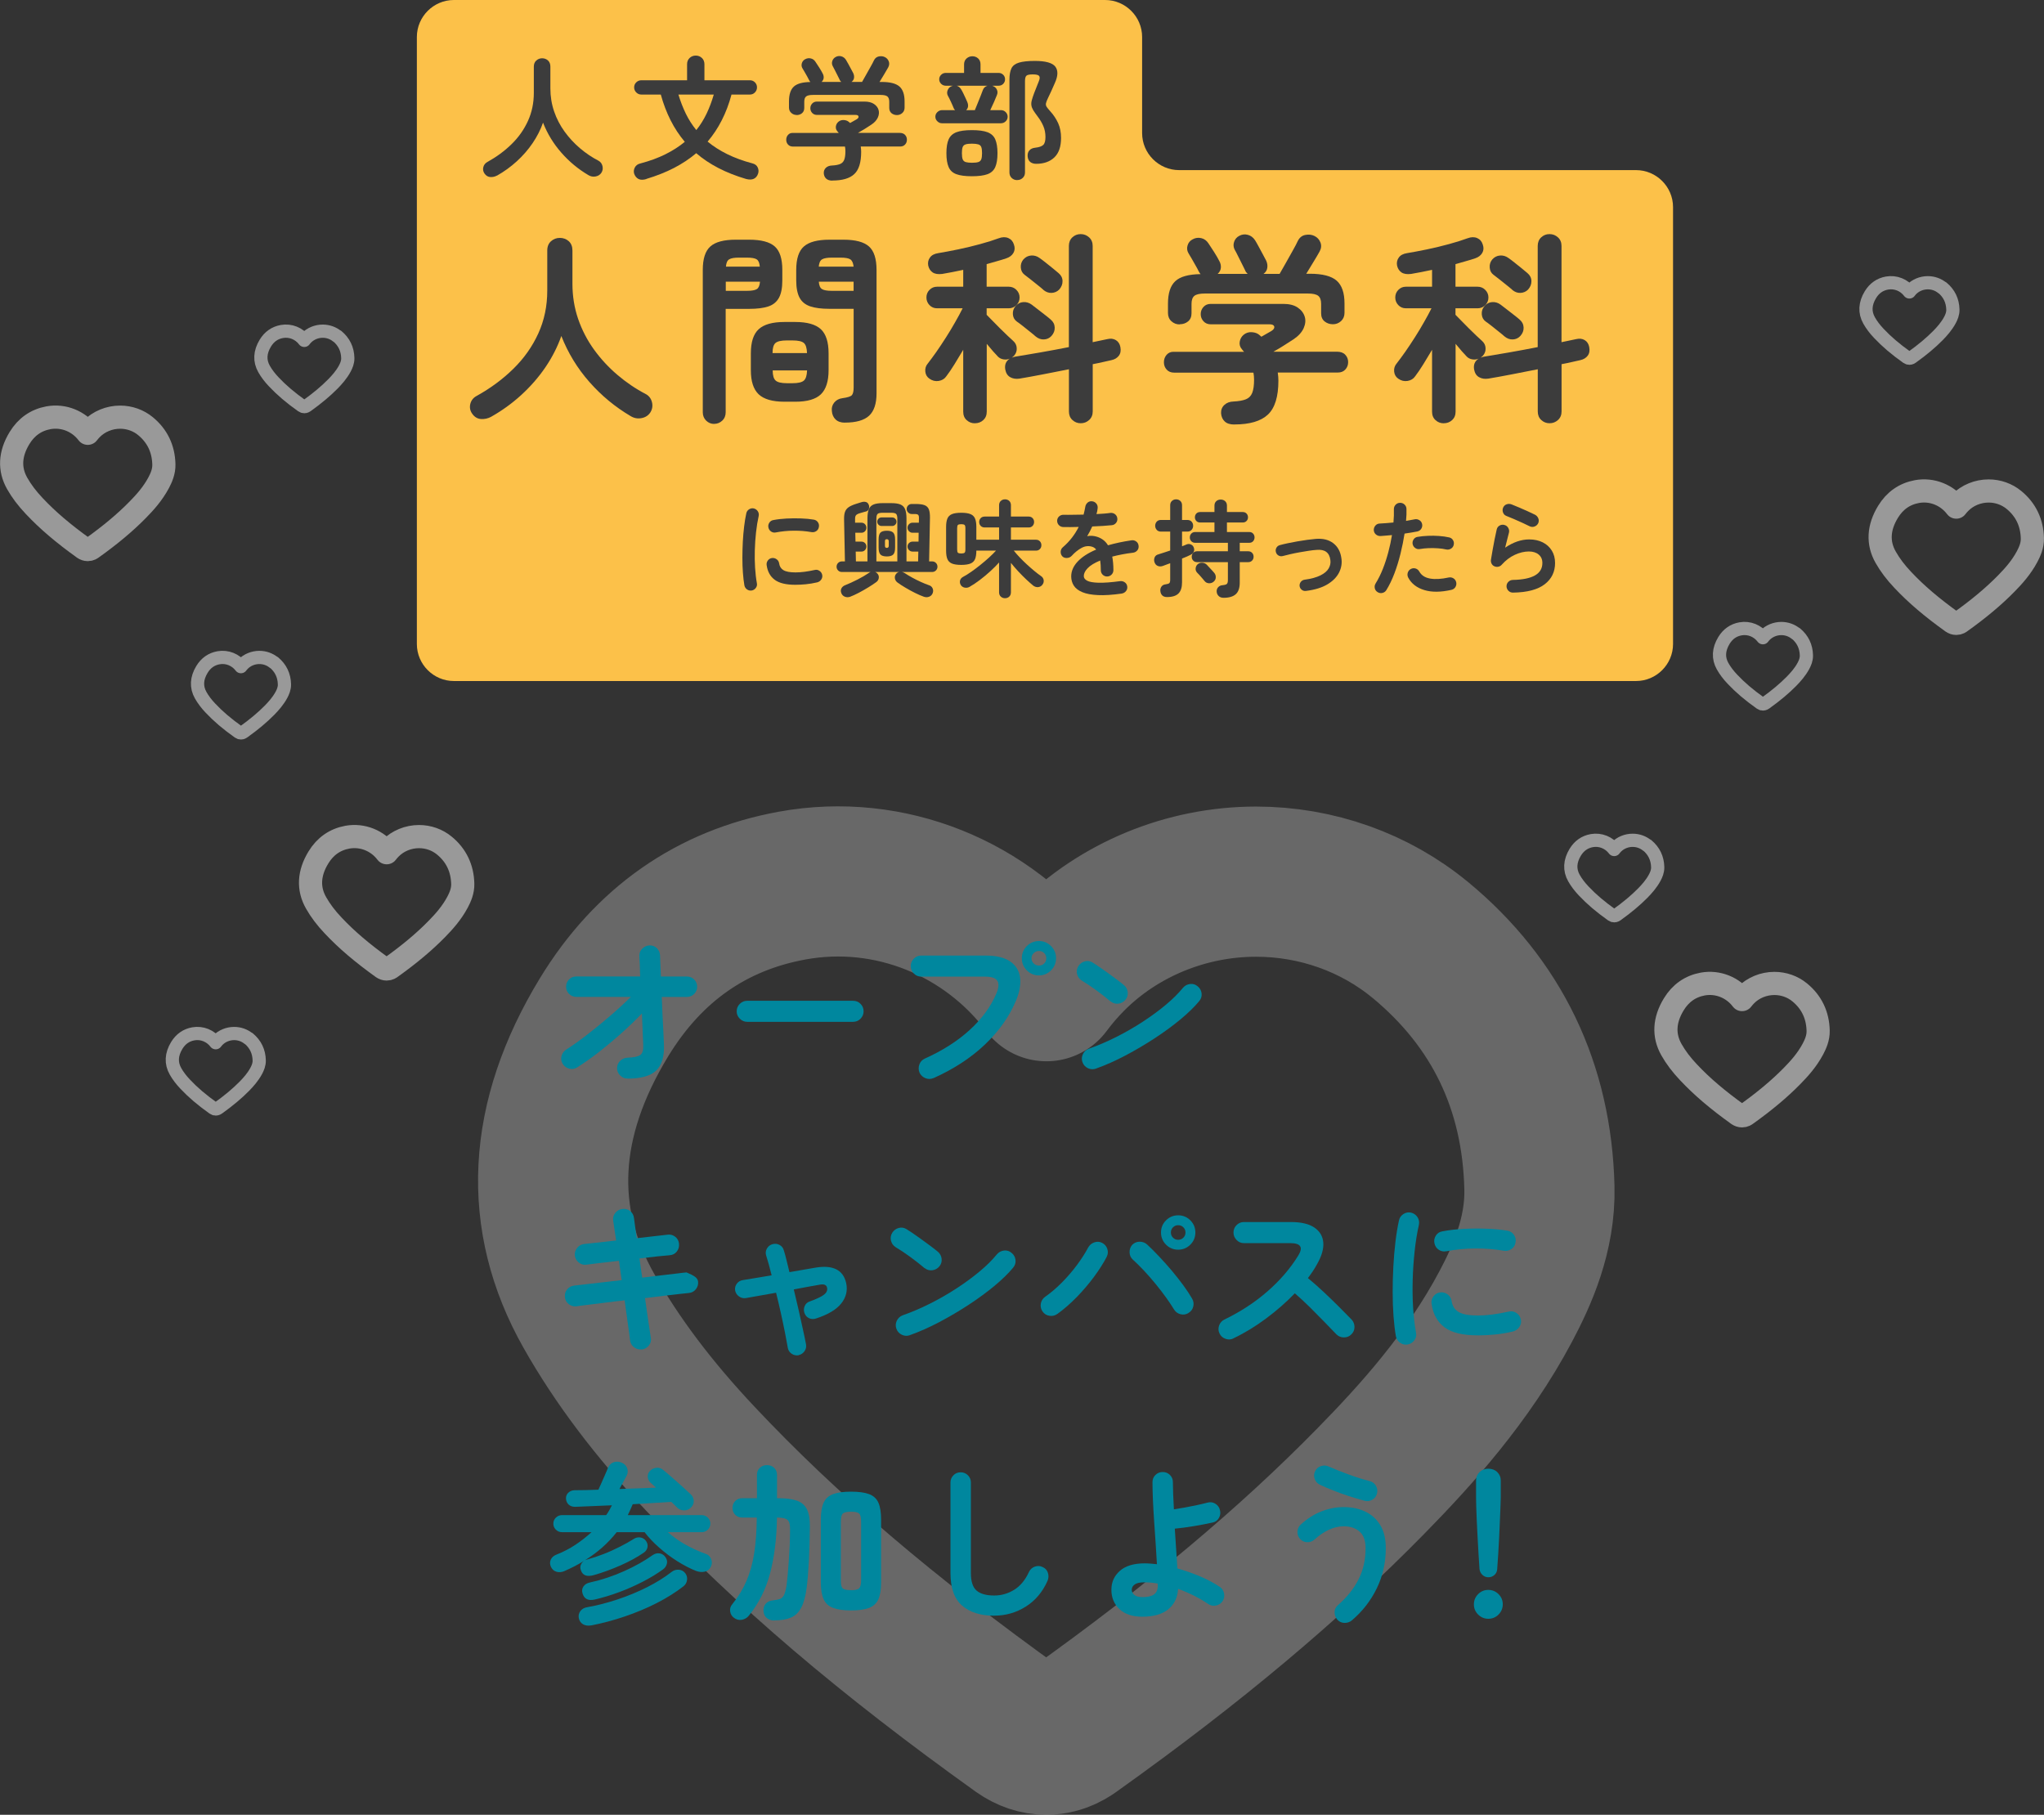 <?xml version="1.0" encoding="UTF-8"?>
<svg xmlns="http://www.w3.org/2000/svg" width="386.53" height="343.2" viewBox="0 0 386.53 343.2">
  <rect x="0" y="0" width="386.53" height="343.2" fill="#333333" stroke="none"/>
  <defs>
    <style>
      .uuid-91c60437-b2fc-4676-b0e7-f8bee83dbe21 {
        fill: #3c3c3c;
      }

      .uuid-d8619bf5-b276-4e25-855a-c29d251de1d0 {
        fill: #fcc149;
      }

      .uuid-13a61b20-98a1-44a4-9d04-baae31903442 {
        isolation: isolate;
      }

      .uuid-94835df6-693f-4f76-b251-5b6135ae0e3b {
        mix-blend-mode: multiply;
      }

      .uuid-4dd538d8-9344-4f28-bd9b-938eeb3590bc {
        opacity: .5;
      }

      .uuid-fbfd50a5-c772-47ad-8eef-d183705c033a {
        opacity: .26;
      }

      .uuid-f7933dce-c157-4217-9a2c-92e071419e0f {
        stroke-width: 28.4px;
      }

      .uuid-f7933dce-c157-4217-9a2c-92e071419e0f, .uuid-f658330a-a089-41a2-a0d7-65ea06af6cac, .uuid-34687a13-1002-4f12-806e-048315aa47c4 {
        fill: none;
        stroke: #fff;
        stroke-linejoin: round;
      }

      .uuid-c8955968-b2ba-406a-9f20-4392ce722bf1 {
        fill: #00879e;
      }

      .uuid-f658330a-a089-41a2-a0d7-65ea06af6cac {
        stroke-width: 4.38px;
      }

      .uuid-34687a13-1002-4f12-806e-048315aa47c4 {
        stroke-width: 2.5px;
      }
    </style>
  </defs>
  <g class="uuid-13a61b20-98a1-44a4-9d04-baae31903442">
    <g id="uuid-352dd172-0615-46d1-8a89-b7624410ac5d" data-name="レイヤー 2">
      <g id="uuid-2efbed58-4281-4a0e-8247-737c02aa05b1" data-name="レイアウト">
        <g>
          <g class="uuid-fbfd50a5-c772-47ad-8eef-d183705c033a">
            <path class="uuid-f7933dce-c157-4217-9a2c-92e071419e0f" d="M268.57,177.75c-8.59-7.1-19.62-11.02-31.04-11.02-13.2,0-25.98,5.27-35.06,14.43-1.64,1.65-3.16,3.42-4.59,5.34-11.12-14.78-29.65-22.38-48.05-19.03-15.24,2.77-27.21,11.15-35.59,24.89-11.81,19.39-12.77,38.08-2.86,55.58,5.31,9.38,12.19,18.5,21.02,27.88,16.2,17.23,35.38,33.59,60.4,51.48,1.59,1.12,3.29,1.69,5.07,1.69,2.74,0,4.6-1.38,5.52-2.07,22.23-15.86,40.45-31.14,55.73-46.72,8.65-8.81,18.46-19.64,25.63-33.15,3.07-5.79,6.58-13.56,6.36-22.44-.46-19.12-8.04-34.88-22.54-46.87Z"/>
          </g>
          <g>
            <path class="uuid-c8955968-b2ba-406a-9f20-4392ce722bf1" d="M118.68,203.97c-.54,0-1-.19-1.4-.58-.4-.39-.59-.85-.59-1.38s.2-1.02.59-1.4c.4-.37.86-.57,1.4-.59,1.22-.04,2.03-.22,2.43-.53.4-.31.57-.94.53-1.88-.02-.69-.06-1.55-.11-2.6-.05-1.05-.1-2.16-.14-3.34-1.2,1.24-2.51,2.5-3.92,3.76s-2.84,2.45-4.27,3.57c-1.44,1.11-2.81,2.08-4.11,2.89-.47.28-.97.34-1.49.19-.53-.15-.93-.46-1.21-.93-.28-.47-.34-.97-.19-1.49.15-.53.46-.93.93-1.21,1.09-.69,2.34-1.57,3.74-2.65,1.4-1.08,2.84-2.25,4.32-3.52,1.48-1.26,2.85-2.52,4.11-3.76h-10.32c-.54,0-.99-.19-1.37-.56-.38-.37-.56-.83-.56-1.37s.19-.99.56-1.37c.37-.38.83-.56,1.37-.56h12.08c-.02-.88-.05-1.65-.08-2.31s-.06-1.18-.08-1.54c-.02-.56.16-1.03.55-1.41.39-.38.85-.59,1.38-.61.56-.02,1.02.16,1.4.53.37.38.57.84.59,1.4.02.41.04.95.06,1.64.02.69.05,1.46.1,2.31h4.92c.54,0,.99.19,1.37.56.37.38.56.83.56,1.37s-.19.99-.56,1.37c-.38.38-.83.56-1.37.56h-4.76c.04,1.12.09,2.23.14,3.34.05,1.11.11,2.15.16,3.12.05.96.09,1.78.11,2.44.11,2.31-.38,3.99-1.45,5.01-1.07,1.03-2.88,1.54-5.43,1.54Z"/>
            <path class="uuid-c8955968-b2ba-406a-9f20-4392ce722bf1" d="M141.3,193.24c-.54,0-1-.2-1.4-.59-.4-.4-.59-.86-.59-1.4s.2-1.03.59-1.41c.4-.39.86-.58,1.4-.58h20.02c.56,0,1.03.19,1.41.58.39.38.58.86.58,1.41s-.19,1-.58,1.4c-.39.4-.86.59-1.41.59h-20.02Z"/>
            <path class="uuid-c8955968-b2ba-406a-9f20-4392ce722bf1" d="M176.52,203.88c-.49.21-1,.22-1.51.02-.51-.21-.89-.55-1.12-1.04-.21-.51-.22-1.03-.03-1.56s.54-.89,1.03-1.11c3.34-1.5,6.17-3.3,8.47-5.4,2.3-2.1,3.98-4.38,5.03-6.85.47-1.07.55-1.88.23-2.43-.32-.55-1.11-.82-2.38-.82h-12.05c-.54,0-1-.2-1.38-.59-.39-.4-.58-.86-.58-1.4s.19-1.03.58-1.41c.39-.39.85-.58,1.38-.58h12.21c1.97,0,3.5.36,4.58,1.08,1.08.72,1.72,1.71,1.91,2.99.19,1.28-.06,2.77-.77,4.48-1.26,3-3.22,5.76-5.87,8.28-2.65,2.52-5.89,4.63-9.72,6.35ZM196.48,184.46c-.9,0-1.67-.32-2.3-.95-.63-.63-.95-1.4-.95-2.3s.32-1.67.95-2.3c.63-.63,1.4-.95,2.3-.95s1.63.32,2.27.95c.63.63.95,1.4.95,2.3s-.32,1.67-.95,2.3c-.63.63-1.39.95-2.27.95ZM196.48,182.6c.39,0,.71-.13.98-.4.27-.27.4-.59.4-.98s-.13-.71-.4-.98c-.27-.27-.59-.4-.98-.4s-.72.13-1,.4c-.28.27-.42.59-.42.98s.14.71.42.98c.28.27.61.4,1,.4Z"/>
            <path class="uuid-c8955968-b2ba-406a-9f20-4392ce722bf1" d="M210.04,189.41c-.81-.69-1.72-1.4-2.73-2.14-1.01-.74-1.92-1.34-2.73-1.82-.47-.3-.77-.71-.9-1.24-.13-.52-.05-1.02.23-1.49.3-.47.71-.78,1.24-.92.52-.14,1.02-.06,1.49.24.58.36,1.24.81,1.98,1.33.74.53,1.46,1.04,2.15,1.56.7.51,1.27.95,1.72,1.32.43.34.68.79.76,1.33.07.55-.06,1.04-.4,1.46-.34.43-.79.68-1.33.76-.55.07-1.03-.06-1.46-.4ZM207.28,202.08c-.51.19-1.02.17-1.53-.06-.5-.24-.85-.61-1.04-1.12-.19-.51-.17-1.02.06-1.53.24-.5.61-.85,1.12-1.04,1.71-.6,3.44-1.34,5.19-2.22,1.75-.88,3.42-1.84,5.01-2.88,1.6-1.04,3.05-2.11,4.37-3.21,1.32-1.1,2.39-2.17,3.23-3.2.36-.43.82-.67,1.37-.74.55-.06,1.02.09,1.43.45.43.34.67.79.74,1.33.06.55-.09,1.03-.45,1.46-.88,1.07-2.05,2.21-3.5,3.42-1.46,1.21-3.09,2.41-4.88,3.58-1.8,1.18-3.65,2.27-5.56,3.28-1.91,1.01-3.76,1.83-5.56,2.47Z"/>
            <path class="uuid-c8955968-b2ba-406a-9f20-4392ce722bf1" d="M121.37,255.19c-.54.06-1.02-.07-1.46-.4-.44-.33-.69-.77-.76-1.3-.06-.58-.19-1.56-.39-2.94s-.41-2.93-.64-4.64c-1.37.15-2.68.3-3.92.47-1.24.16-2.32.29-3.23.4-.91.11-1.57.19-1.98.26-.54.06-1.02-.08-1.45-.42-.43-.34-.66-.78-.71-1.32-.06-.56.07-1.04.42-1.46.34-.42.78-.66,1.32-.72.34-.04.96-.11,1.86-.21.9-.1,1.97-.22,3.21-.37,1.24-.15,2.55-.3,3.92-.45l-.51-3.66c-1.41.15-2.69.3-3.84.45-1.15.15-1.93.25-2.36.29-.54.06-1.01-.08-1.43-.43-.42-.35-.66-.8-.72-1.33-.04-.54.11-1.01.45-1.43.34-.42.78-.66,1.32-.72.34-.04,1.08-.12,2.2-.24,1.12-.12,2.4-.26,3.84-.43-.26-1.67-.44-2.91-.55-3.73-.09-.56.04-1.05.39-1.48.34-.43.78-.68,1.32-.74.56-.08,1.05.04,1.48.37.43.33.67.78.74,1.33.04.41.11.94.21,1.59.1.65.2,1.4.31,2.23,1.26-.15,2.42-.28,3.47-.4,1.05-.12,1.85-.21,2.41-.27.54-.06,1.01.08,1.43.42.42.34.65.79.69,1.35.04.54-.1,1.01-.43,1.43-.33.42-.78.65-1.33.69-.54.04-1.32.12-2.35.22-1.03.11-2.15.24-3.37.39l.51,3.63c1.31-.17,2.54-.32,3.7-.45,1.16-.13,2.15-.25,2.99-.35.84-.11,1.4-.17,1.7-.19.69.28,1.21.55,1.57.8.36.26.57.57.61.93.06.54-.08,1.02-.42,1.45-.34.43-.78.66-1.32.71-.32.02-.89.08-1.7.18-.81.1-1.79.21-2.94.34-1.15.13-2.36.28-3.65.45.24,1.74.45,3.28.66,4.64.2,1.36.35,2.31.43,2.84.11.54-.01,1.02-.35,1.46-.34.44-.79.7-1.35.79Z"/>
            <path class="uuid-c8955968-b2ba-406a-9f20-4392ce722bf1" d="M151.04,256.29c-.47.08-.91,0-1.32-.27-.41-.27-.65-.64-.74-1.11-.13-.77-.31-1.72-.53-2.86-.23-1.14-.48-2.36-.77-3.66-.29-1.31-.59-2.61-.92-3.92-1.18.21-2.28.41-3.31.59-1.03.18-1.84.33-2.44.43-.47.06-.9-.05-1.29-.34-.39-.29-.62-.67-.71-1.14-.06-.47.05-.89.34-1.27s.67-.59,1.14-.66c.54-.09,1.29-.21,2.25-.37s2.02-.34,3.18-.53c-.36-1.48-.71-2.72-1.03-3.73-.15-.45-.11-.89.13-1.32.24-.43.59-.71,1.06-.84.47-.13.92-.08,1.33.14.42.22.69.57.82,1.04.17.54.34,1.16.51,1.86.17.71.35,1.46.55,2.25l4.85-.84c3.36-.58,5.32.4,5.88,2.92.3,1.41-.02,2.7-.95,3.86-.93,1.16-2.52,2.1-4.77,2.83-.45.15-.88.13-1.3-.06s-.71-.53-.88-1c-.15-.45-.13-.89.06-1.32.19-.43.52-.72,1-.87.99-.36,1.71-.69,2.19-.96.47-.28.78-.55.92-.82.14-.27.18-.53.11-.79-.04-.26-.18-.44-.42-.55-.24-.11-.61-.11-1.12,0-.64.11-1.38.24-2.2.39-.82.15-1.68.31-2.55.48.32,1.31.63,2.61.92,3.91.29,1.3.56,2.5.8,3.62.25,1.11.44,2.06.59,2.83.09.47,0,.91-.27,1.3-.27.4-.64.65-1.11.76Z"/>
            <path class="uuid-c8955968-b2ba-406a-9f20-4392ce722bf1" d="M174.85,239.83c-.81-.69-1.72-1.4-2.73-2.14-1.01-.74-1.92-1.34-2.73-1.82-.47-.3-.77-.71-.9-1.24-.13-.52-.05-1.02.23-1.49.3-.47.71-.78,1.24-.92.52-.14,1.02-.06,1.49.24.58.36,1.24.81,1.98,1.33.74.53,1.46,1.04,2.15,1.56.7.51,1.27.95,1.72,1.32.43.34.68.79.76,1.33.07.55-.06,1.04-.4,1.46-.34.43-.79.68-1.33.76-.55.07-1.03-.06-1.46-.4ZM172.09,252.49c-.51.19-1.02.17-1.53-.06-.5-.24-.85-.61-1.04-1.12-.19-.51-.17-1.02.06-1.53.24-.5.61-.85,1.12-1.04,1.71-.6,3.44-1.34,5.19-2.22,1.75-.88,3.42-1.84,5.01-2.88,1.6-1.04,3.05-2.11,4.37-3.21,1.32-1.1,2.39-2.17,3.23-3.2.36-.43.82-.67,1.37-.74.55-.06,1.02.09,1.43.45.43.34.67.79.74,1.33.06.55-.09,1.03-.45,1.46-.88,1.07-2.05,2.21-3.5,3.42-1.46,1.21-3.09,2.41-4.88,3.58-1.8,1.18-3.65,2.27-5.56,3.28-1.91,1.01-3.76,1.83-5.56,2.47Z"/>
            <path class="uuid-c8955968-b2ba-406a-9f20-4392ce722bf1" d="M199.95,248.48c-.45.32-.95.44-1.49.35-.55-.08-.98-.35-1.3-.8-.32-.45-.43-.95-.34-1.49.1-.55.37-.98.82-1.3,1.07-.75,2.13-1.65,3.18-2.71,1.05-1.06,2-2.17,2.86-3.33.86-1.16,1.54-2.23,2.06-3.21.26-.49.64-.84,1.16-1.03.51-.19,1.01-.17,1.48.06.49.24.83.62,1.01,1.14.18.53.14,1.03-.11,1.53-.62,1.2-1.43,2.46-2.41,3.79-.99,1.33-2.07,2.6-3.26,3.82-1.19,1.22-2.41,2.28-3.65,3.18ZM224.73,248.32c-.47.28-.98.35-1.51.21-.54-.14-.94-.45-1.22-.92-.39-.64-.88-1.38-1.48-2.22-.6-.83-1.26-1.69-1.98-2.57-.72-.88-1.45-1.72-2.2-2.52-.75-.8-1.45-1.49-2.09-2.07-.41-.36-.62-.82-.64-1.38-.02-.56.15-1.04.51-1.45.39-.38.85-.58,1.4-.58s1.02.18,1.43.55c.71.66,1.47,1.42,2.28,2.28.81.86,1.61,1.75,2.39,2.68.78.93,1.5,1.85,2.17,2.76.66.91,1.21,1.74,1.64,2.49.28.47.35.98.22,1.51-.13.54-.44.94-.93,1.22ZM222.8,236.33c-.9,0-1.67-.32-2.3-.95-.63-.63-.95-1.4-.95-2.3s.32-1.67.95-2.3c.63-.63,1.4-.95,2.3-.95s1.67.32,2.3.95c.63.63.95,1.4.95,2.3s-.32,1.67-.95,2.3c-.63.63-1.4.95-2.3.95ZM222.8,234.46c.39,0,.71-.13.98-.4.27-.27.4-.59.4-.98s-.13-.71-.4-.98c-.27-.27-.59-.4-.98-.4s-.71.13-.98.4c-.27.27-.4.59-.4.98s.13.71.4.98c.27.27.59.4.98.4Z"/>
            <path class="uuid-c8955968-b2ba-406a-9f20-4392ce722bf1" d="M233.25,253.11c-.47.24-.97.26-1.49.08-.53-.18-.91-.52-1.14-1.01-.24-.49-.26-1-.08-1.51.18-.51.51-.89.98-1.12,3.06-1.48,5.79-3.26,8.18-5.35,2.39-2.09,4.33-4.35,5.83-6.8.94-1.54.43-2.31-1.54-2.31h-8.77c-.54,0-1-.2-1.38-.6-.39-.4-.58-.86-.58-1.4s.19-1.03.58-1.41.85-.58,1.38-.58h8.9c1.93,0,3.41.35,4.43,1.04,1.03.7,1.59,1.64,1.69,2.84.1,1.2-.31,2.58-1.21,4.15-.47.86-1.04,1.71-1.7,2.57.99.81,2,1.71,3.04,2.68,1.04.98,2.01,1.92,2.92,2.83.91.91,1.68,1.69,2.3,2.33.36.39.55.86.55,1.41s-.2,1.03-.61,1.41c-.39.39-.86.57-1.41.56-.56,0-1.03-.21-1.41-.59-.58-.6-1.31-1.36-2.19-2.27-.88-.91-1.81-1.85-2.8-2.83-.99-.97-1.94-1.86-2.86-2.65-1.63,1.69-3.44,3.28-5.45,4.77-2,1.49-4.05,2.74-6.15,3.74Z"/>
            <path class="uuid-c8955968-b2ba-406a-9f20-4392ce722bf1" d="M266.22,254.26c-.54.09-1.02-.02-1.45-.32-.43-.3-.7-.71-.8-1.22-.19-1.09-.34-2.36-.45-3.81-.11-1.45-.16-2.97-.16-4.58s.04-3.22.13-4.85c.09-1.63.22-3.19.4-4.68.18-1.49.4-2.82.66-4,.11-.51.39-.92.84-1.21s.93-.38,1.45-.27c.51.13.92.41,1.21.85s.38.93.27,1.46c-.34,1.52-.61,3.17-.8,4.95-.19,1.78-.32,3.58-.37,5.42-.05,1.83-.03,3.61.08,5.33.11,1.72.29,3.29.55,4.71.11.51,0,.98-.31,1.41-.31.43-.72.7-1.24.8ZM279.4,252.53c-2.79,0-4.86-.5-6.22-1.51-1.36-1.01-2.18-2.48-2.46-4.43-.09-.51.03-.99.34-1.41.31-.43.73-.69,1.27-.77.51-.06.99.06,1.41.37.43.31.69.73.77,1.27.13.92.57,1.61,1.32,2.06.75.45,1.97.67,3.66.67s3.55-.25,5.82-.74c.51-.13,1-.04,1.45.26s.73.71.84,1.22c.11.51.01.99-.29,1.43-.3.44-.71.72-1.22.85-1.16.28-2.31.47-3.45.58-1.15.11-2.22.16-3.23.16ZM273.51,236.62c-.51.11-.99.02-1.43-.27-.44-.29-.71-.7-.82-1.24-.11-.51-.02-1,.27-1.45.29-.45.7-.72,1.24-.8,1.2-.23,2.54-.39,4.02-.46,1.48-.08,2.95-.09,4.4-.03,1.46.05,2.74.18,3.86.37.54.09.95.35,1.25.79.3.44.4.93.29,1.46-.09.54-.35.95-.79,1.24-.44.29-.92.39-1.43.3-1.74-.3-3.54-.44-5.4-.43-1.86.01-3.69.19-5.46.53Z"/>
            <path class="uuid-c8955968-b2ba-406a-9f20-4392ce722bf1" d="M112.31,297.87c-1.31.36-2.12.07-2.44-.87-.15-.36-.17-.71-.05-1.03.12-.32.33-.59.63-.8-.58.36-1.18.71-1.8,1.03-.62.32-1.28.63-1.96.93-.51.21-1.01.25-1.48.1-.47-.15-.81-.46-1.03-.93-.21-.47-.22-.92-.03-1.35.19-.43.56-.75,1.09-.96,1.26-.49,2.45-1.11,3.57-1.85,1.11-.74,2.13-1.54,3.05-2.39h-5.62c-.43,0-.8-.16-1.12-.47-.32-.31-.48-.69-.48-1.14s.16-.83.48-1.14c.32-.31.7-.47,1.12-.47h8.39c.21-.3.41-.61.59-.93.18-.32.35-.63.5-.93-1.33.06-2.6.12-3.81.16-1.21.04-2.27.09-3.17.13-.49,0-.9-.14-1.21-.43-.31-.29-.48-.67-.5-1.14-.02-.43.12-.79.43-1.09.31-.3.7-.46,1.17-.48,1.33,0,2.84-.03,4.53-.1.17-.36.38-.83.63-1.4.25-.57.48-1.11.71-1.62.23-.51.37-.86.43-1.03.26-.6.63-.98,1.11-1.14.48-.16.97-.15,1.46.05.54.21.89.56,1.08,1.03.18.47.17.94-.05,1.41-.15.28-.36.67-.63,1.17-.27.5-.52.97-.76,1.4,1.22-.04,2.43-.08,3.62-.13,1.19-.04,2.29-.08,3.29-.13-.17-.17-.34-.33-.51-.47-.17-.14-.32-.27-.45-.4-.34-.28-.54-.64-.59-1.09-.05-.45.08-.85.4-1.19.28-.32.66-.52,1.14-.59.48-.08.92.04,1.3.34.45.36,1.01.83,1.67,1.41.66.58,1.32,1.16,1.98,1.75.65.59,1.19,1.09,1.62,1.49.36.34.56.76.58,1.25.02.49-.17.93-.58,1.32-.36.34-.8.5-1.32.48-.51-.02-.94-.21-1.29-.58-.15-.15-.31-.31-.48-.48-.17-.17-.36-.35-.58-.55-.96.06-2.08.13-3.34.21-1.26.07-2.58.16-3.95.24-.15.34-.3.69-.45,1.03-.15.34-.31.69-.48,1.03h14.01c.43,0,.8.16,1.12.47.32.31.48.69.48,1.14s-.16.83-.48,1.14c-.32.31-.7.47-1.12.47h-6.43c.99.88,2.09,1.66,3.31,2.35s2.54,1.29,3.95,1.8c.43.15.74.47.93.96.19.49.17.96-.06,1.41-.24.51-.62.83-1.16.95-.54.12-1.08.07-1.64-.14-1.14-.45-2.31-1.06-3.54-1.83-1.22-.77-2.37-1.63-3.45-2.59-1.08-.95-2-1.92-2.75-2.91h-5.27c-1.63,2.08-3.64,3.86-6.04,5.33.15-.08.3-.14.45-.16,1.03-.28,2.07-.63,3.13-1.04s2.08-.88,3.07-1.38c.99-.5,1.85-.99,2.6-1.46.39-.26.8-.35,1.25-.29s.81.29,1.09.67c.28.41.36.82.26,1.24-.11.42-.34.74-.71.98-1.24.86-2.7,1.65-4.37,2.39s-3.36,1.36-5.08,1.85ZM111.8,307.38c-.62.11-1.14.03-1.56-.22-.42-.26-.68-.64-.79-1.16-.09-.51.02-.96.32-1.35.3-.39.73-.62,1.29-.71,1.91-.34,3.83-.84,5.78-1.49,1.95-.65,3.8-1.42,5.56-2.31,1.76-.89,3.28-1.84,4.56-2.84.43-.34.89-.49,1.4-.45.5.04.91.26,1.21.64.3.39.42.82.35,1.3-.06.48-.28.87-.64,1.17-1.48,1.16-3.18,2.22-5.09,3.2-1.92.98-3.94,1.82-6.06,2.54-2.12.72-4.23,1.28-6.33,1.69ZM112.47,302.49c-1.24.28-2.01-.11-2.31-1.16-.15-.49-.09-.93.18-1.32.27-.38.67-.63,1.21-.74,2.23-.49,4.39-1.21,6.48-2.15,2.09-.94,3.88-1.95,5.38-3.02.43-.3.87-.41,1.32-.34.45.07.81.3,1.09.69.3.41.4.83.29,1.27-.11.44-.35.8-.74,1.08-1.09.79-2.35,1.56-3.78,2.3-1.43.74-2.91,1.4-4.47,1.98-1.55.58-3.1,1.05-4.64,1.41Z"/>
            <path class="uuid-c8955968-b2ba-406a-9f20-4392ce722bf1" d="M146.44,306.45c-.58,0-1.06-.15-1.43-.45-.38-.3-.58-.73-.63-1.29-.04-.56.09-1.02.4-1.4.31-.38.77-.6,1.37-.66.58-.06,1.03-.16,1.35-.27.32-.12.57-.36.76-.74.18-.38.34-.95.47-1.72.06-.45.13-1.09.21-1.91.07-.83.15-1.74.22-2.75.07-1.01.13-2.04.18-3.09.04-1.05.06-2.04.06-2.96.02-.86-.13-1.44-.45-1.75-.32-.31-.99-.47-1.99-.47h-.03c-.06,3.96-.49,7.46-1.29,10.49-.79,3.03-2.13,5.72-4.02,8.05-.34.43-.79.69-1.33.79-.55.1-1.04-.03-1.49-.37-.41-.3-.65-.7-.72-1.21-.08-.5.05-.95.37-1.33,1.16-1.43,2.07-2.93,2.73-4.48.66-1.55,1.15-3.3,1.45-5.24.3-1.94.46-4.17.48-6.7h-2.73c-.56,0-1.01-.18-1.35-.53-.34-.35-.51-.79-.51-1.3s.17-.95.51-1.3c.34-.35.79-.53,1.35-.53h2.76v-4.37c0-.58.18-1.04.55-1.38.36-.34.81-.51,1.35-.51s.99.17,1.35.51c.36.34.55.8.55,1.38v4.37h.26c1.48,0,2.65.16,3.52.47.87.31,1.49.86,1.88,1.64.39.78.57,1.88.55,3.29-.02,2.34-.09,4.52-.19,6.54-.11,2.03-.25,3.7-.42,5.03-.21,1.61-.56,2.86-1.03,3.74-.47.89-1.11,1.51-1.93,1.86-.81.35-1.85.53-3.12.53ZM160.94,304.55c-1.44,0-2.57-.16-3.41-.48-.84-.32-1.43-.87-1.78-1.64s-.53-1.84-.53-3.21v-11.83c0-1.37.18-2.44.53-3.21s.95-1.31,1.78-1.62c.84-.31,1.97-.47,3.41-.47s2.6.16,3.42.47c.82.31,1.41.85,1.75,1.62.34.77.51,1.84.51,3.21v11.83c0,1.37-.17,2.44-.51,3.21-.34.77-.93,1.32-1.75,1.64-.83.32-1.97.48-3.42.48ZM160.94,300.73c.77,0,1.28-.12,1.53-.37.25-.25.37-.77.37-1.56v-10.99c0-.81-.12-1.34-.37-1.58-.25-.24-.76-.35-1.53-.35s-1.31.12-1.56.35c-.25.24-.37.76-.37,1.58v11.18c0,.73.12,1.2.37,1.41.25.21.77.32,1.56.32Z"/>
            <path class="uuid-c8955968-b2ba-406a-9f20-4392ce722bf1" d="M188,305.55c-2.57,0-4.59-.64-6.06-1.91-1.47-1.27-2.2-3.33-2.2-6.15v-17.13c0-.54.19-.99.56-1.37.37-.38.83-.56,1.37-.56s.99.19,1.37.56c.37.38.56.83.56,1.37v17.13c0,1.59.36,2.69,1.08,3.31.72.62,1.83.93,3.33.93,1.33,0,2.58-.35,3.74-1.06,1.17-.71,2.12-1.84,2.84-3.41.24-.49.61-.82,1.12-1s1.01-.14,1.48.1c.49.21.82.58.98,1.09.16.51.13,1.02-.08,1.51-.94,2.12-2.32,3.75-4.13,4.88-1.81,1.14-3.8,1.7-5.96,1.7Z"/>
            <path class="uuid-c8955968-b2ba-406a-9f20-4392ce722bf1" d="M216.02,305.74c-1.86,0-3.31-.48-4.32-1.43-1.02-.95-1.53-2.17-1.53-3.65s.53-2.63,1.59-3.58c1.06-.95,2.63-1.43,4.71-1.43.36,0,.74.02,1.12.05.39.03.78.07,1.19.11-.06-1.2-.14-2.5-.24-3.91-.1-1.4-.19-2.82-.29-4.24-.1-1.42-.17-2.77-.23-4.05-.05-1.27-.08-2.38-.08-3.33,0-.54.19-.98.56-1.35.37-.36.83-.55,1.37-.55s.99.18,1.37.55c.37.37.56.81.56,1.35,0,.62.02,1.38.05,2.27.03.89.08,1.85.14,2.88.62-.09,1.31-.2,2.07-.34.76-.14,1.52-.29,2.27-.45.75-.16,1.41-.32,1.99-.47.54-.15,1.03-.09,1.49.19.46.28.76.67.88,1.19.15.51.09,1.01-.18,1.5-.27.48-.67.78-1.21.88-1.05.24-2.23.46-3.54.68-1.31.21-2.51.38-3.6.48.09,1.33.17,2.65.26,3.95.09,1.31.16,2.5.23,3.57,1.46.41,2.89.91,4.31,1.51,1.41.6,2.66,1.27,3.73,1.99.43.3.69.72.79,1.25.1.54,0,1.03-.31,1.48-.3.43-.72.69-1.25.79-.54.1-1.02,0-1.45-.3-1.67-1.13-3.57-2.09-5.69-2.86-.09,1.63-.7,2.91-1.85,3.86-1.15.94-2.79,1.41-4.93,1.41ZM216.02,302.04c.99,0,1.72-.17,2.2-.51.48-.34.72-.89.72-1.64v-.42c-.43-.08-.86-.15-1.29-.18-.43-.03-.86-.05-1.29-.05-.81,0-1.41.13-1.78.4-.38.27-.56.61-.56,1.01s.17.71.5.98c.33.27.83.4,1.49.4Z"/>
            <path class="uuid-c8955968-b2ba-406a-9f20-4392ce722bf1" d="M255.68,306.41c-.41.34-.88.51-1.43.5s-1-.22-1.37-.63c-.34-.41-.51-.88-.5-1.41.01-.54.22-.97.63-1.32,1.71-1.5,3.02-3.13,3.9-4.88.89-1.76,1.33-3.72,1.33-5.88,0-1.44-.38-2.49-1.14-3.15-.76-.66-1.76-1-3-1-.92,0-1.86.22-2.81.66-.95.44-1.87,1.07-2.75,1.88-.41.34-.87.5-1.4.47-.53-.03-.97-.25-1.33-.66-.34-.41-.49-.87-.45-1.4.04-.53.26-.96.64-1.3,1.24-1.13,2.56-1.96,3.95-2.49,1.39-.53,2.77-.79,4.15-.79,1.52,0,2.88.28,4.08.85,1.2.57,2.15,1.42,2.84,2.57.7,1.15,1.04,2.6,1.04,4.36,0,2.72-.57,5.25-1.7,7.58-1.14,2.34-2.7,4.35-4.69,6.04ZM258.06,283.82c-.94-.26-1.93-.55-2.96-.88-1.03-.33-2.02-.69-2.99-1.08-.96-.38-1.81-.75-2.54-1.09-.47-.24-.79-.61-.96-1.11-.17-.5-.14-.99.1-1.46.24-.49.62-.81,1.14-.96.52-.15,1.02-.11,1.49.13,1.07.47,2.29.96,3.66,1.46,1.37.5,2.71.93,4.02,1.27.51.13.91.42,1.17.88.27.46.34.95.21,1.46-.13.51-.42.91-.88,1.17-.46.27-.95.34-1.46.21Z"/>
            <path class="uuid-c8955968-b2ba-406a-9f20-4392ce722bf1" d="M281.45,306.13c-.75,0-1.39-.27-1.93-.8-.54-.54-.8-1.18-.8-1.93s.27-1.39.8-1.93c.54-.54,1.18-.8,1.93-.8s1.39.27,1.93.8c.54.54.8,1.18.8,1.93s-.27,1.39-.8,1.93c-.54.54-1.18.8-1.93.8ZM281.45,298.28c-.43,0-.8-.15-1.12-.45-.32-.3-.5-.67-.55-1.12-.06-.81-.12-1.75-.18-2.79-.05-1.05-.11-2.13-.18-3.23s-.12-2.16-.16-3.17c-.04-1.01-.08-1.9-.1-2.67-.02-.77-.03-1.34-.03-1.7v-3.18c0-.62.22-1.15.66-1.58.44-.43.99-.64,1.66-.64s1.25.21,1.69.64c.44.43.66.95.66,1.58v3.18c0,.36-.02.93-.05,1.7-.03.77-.07,1.66-.11,2.67-.04,1.01-.09,2.06-.14,3.17-.05,1.1-.11,2.18-.18,3.23-.06,1.05-.13,1.98-.19,2.79-.02.45-.19.83-.51,1.12-.32.3-.71.45-1.16.45Z"/>
          </g>
          <path class="uuid-c8955968-b2ba-406a-9f20-4392ce722bf1" d="M131.85,140.14s.02-.05.03-.07"/>
          <path class="uuid-c8955968-b2ba-406a-9f20-4392ce722bf1" d="M131.85,140.14s.02-.05.03-.07"/>
          <g>
            <g class="uuid-94835df6-693f-4f76-b251-5b6135ae0e3b">
              <path class="uuid-d8619bf5-b276-4e25-855a-c29d251de1d0" d="M222.98,32.17c-3.85,0-7-3.15-7-7V7c0-3.85-3.15-7-7-7h-123.15c-3.85,0-7,3.15-7,7v114.79c0,3.85,3.15,7,7,7h223.55c3.85,0,7-3.15,7-7V39.17c0-3.85-3.15-7-7-7h-86.4Z"/>
            </g>
            <g>
              <path class="uuid-91c60437-b2fc-4676-b0e7-f8bee83dbe21" d="M93.98,33.2c-.4.22-.83.31-1.27.28-.45-.03-.81-.26-1.1-.68-.25-.37-.32-.77-.21-1.2.11-.43.37-.75.77-.97,1.73-.96,3.26-2.08,4.58-3.38,1.32-1.29,2.35-2.75,3.09-4.38.74-1.62,1.11-3.39,1.11-5.31v-4.97c0-.49.16-.87.47-1.15.31-.28.68-.42,1.1-.42s.81.14,1.11.42c.3.28.45.66.45,1.15v4.11c0,1.55.24,3.01.71,4.38.47,1.37,1.13,2.64,1.97,3.8.84,1.16,1.81,2.21,2.9,3.14,1.09.93,2.27,1.73,3.53,2.38.39.22.63.55.74,1,.11.45.05.86-.19,1.25-.25.39-.62.63-1.1.72-.48.09-.93.01-1.35-.24-1.92-1.13-3.63-2.54-5.12-4.24-1.5-1.7-2.66-3.6-3.48-5.7-.47,1.35-1.13,2.64-1.98,3.89-.85,1.25-1.85,2.39-2.99,3.43-1.14,1.04-2.39,1.94-3.73,2.7Z"/>
              <path class="uuid-91c60437-b2fc-4676-b0e7-f8bee83dbe21" d="M122.24,33.86c-.62.18-1.12.18-1.49-.01-.37-.19-.64-.51-.81-.95-.14-.4-.1-.81.1-1.21.2-.4.56-.67,1.06-.78,1.78-.47,3.36-1.05,4.74-1.74,1.38-.69,2.6-1.47,3.66-2.35-1.04-1.23-1.94-2.59-2.69-4.08-.75-1.49-1.37-3.11-1.85-4.86h-3.68c-.37,0-.69-.13-.96-.4-.27-.27-.4-.59-.4-.96s.13-.69.4-.95c.27-.26.59-.39.96-.39h8.65v-3.03c0-.49.16-.88.48-1.19.32-.3.71-.45,1.16-.45s.84.15,1.16.45c.32.3.48.7.48,1.19v3.03h8.6c.37,0,.69.13.95.39.26.26.39.58.39.95s-.13.69-.39.96c-.26.27-.58.4-.95.4h-3.48c-.47,1.75-1.08,3.37-1.83,4.84-.75,1.48-1.64,2.83-2.69,4.06,1.08.89,2.31,1.68,3.71,2.37,1.4.69,2.98,1.27,4.74,1.74.5.12.85.38,1.03.78.18.4.2.81.05,1.21-.15.44-.42.75-.79.93-.38.18-.87.19-1.48.03-3.82-1.13-6.96-2.75-9.41-4.87-1.23,1.04-2.62,1.97-4.18,2.78-1.56.81-3.31,1.5-5.26,2.09ZM131.68,24.59c.76-.94,1.4-1.98,1.94-3.1.54-1.13.99-2.33,1.36-3.61h-6.69c.39,1.28.85,2.48,1.4,3.61s1.21,2.16,1.98,3.1Z"/>
              <path class="uuid-91c60437-b2fc-4676-b0e7-f8bee83dbe21" d="M157.42,34.16c-.52,0-.92-.13-1.19-.38-.27-.25-.42-.59-.45-1.01-.02-.42.12-.77.4-1.04.29-.27.66-.41,1.14-.43.66-.03,1.17-.13,1.54-.28.37-.15.63-.42.78-.79.15-.38.23-.92.23-1.63,0-.32-.03-.61-.08-.88h-9.82c-.4,0-.72-.13-.95-.38-.23-.25-.34-.55-.34-.91s.11-.66.33-.91c.22-.25.5-.38.83-.38h8.78c-.05-.05-.1-.1-.14-.15-.04-.05-.09-.11-.14-.18-.24-.27-.32-.58-.27-.93.06-.35.22-.64.49-.86.29-.24.62-.34,1.01-.32.39.03.7.14.93.34.03.03.08.07.13.11.05.04.09.08.13.11.24-.13.47-.27.71-.4.24-.13.41-.24.53-.3.29-.18.4-.37.35-.55-.05-.19-.24-.28-.58-.28h-7.29c-.37,0-.67-.13-.9-.38-.23-.25-.34-.55-.34-.88s.11-.63.34-.88c.23-.25.53-.38.9-.38h9.01c.74,0,1.33.15,1.78.45.45.3.74.68.87,1.13.13.45.09.93-.14,1.44s-.64.96-1.25,1.36c-.44.29-.86.56-1.26.81-.4.25-.82.5-1.24.73h7.87c.45,0,.8.13,1.03.38.24.25.35.56.35.91s-.11.66-.34.91c-.23.25-.54.38-.95.38h-7.44c.05.35.08.69.08,1.01,0,1.99-.43,3.39-1.3,4.2-.87.82-2.25,1.22-4.15,1.22ZM150.64,21.74c-.39,0-.72-.13-1.01-.39-.29-.26-.43-.6-.43-1.02v-1.16c0-1.29.3-2.22.91-2.79.61-.56,1.65-.85,3.13-.87-.05-.07-.1-.13-.14-.19-.04-.06-.08-.12-.11-.19-.07-.15-.19-.37-.35-.67-.17-.29-.34-.59-.5-.88-.17-.29-.29-.51-.38-.64-.19-.3-.23-.63-.13-.97.1-.34.31-.6.63-.77.34-.18.69-.24,1.06-.15.37.08.66.29.88.63.19.27.42.63.71,1.08.29.45.5.83.66,1.14.15.27.21.55.19.83-.03.29-.16.54-.39.76h3.71c-.07-.07-.13-.14-.19-.21-.06-.08-.11-.16-.14-.27-.07-.15-.19-.4-.37-.74-.18-.34-.35-.69-.52-1.03-.17-.34-.29-.58-.38-.72-.17-.32-.2-.65-.09-.98s.32-.59.64-.76c.34-.19.69-.23,1.06-.13.37.1.66.32.88.66.12.19.26.44.44.77.18.33.35.66.53.98.18.33.32.59.42.79.13.29.18.58.14.88-.04.3-.2.56-.47.76h1.99c.2-.35.45-.79.74-1.31.29-.52.58-1.04.87-1.55.29-.51.5-.91.63-1.2.2-.42.51-.67.93-.76.42-.08.8-.04,1.14.13.35.17.6.44.74.81.14.37.1.75-.11,1.14-.19.34-.43.76-.74,1.27-.31.51-.61,1.01-.9,1.48h.45c1.56,0,2.67.29,3.32.86.65.57.97,1.51.97,2.83v1.16c0,.42-.14.76-.43,1.02-.29.26-.62.39-1.01.39s-.75-.12-1.03-.35c-.29-.24-.43-.57-.43-1.01v-1.16c0-.47-.12-.8-.35-1-.24-.19-.66-.29-1.29-.29h-12.79c-.62,0-1.05.1-1.29.29-.24.19-.35.53-.35,1v1.16c0,.44-.14.77-.43,1.01-.29.24-.63.35-1.03.35Z"/>
              <path class="uuid-91c60437-b2fc-4676-b0e7-f8bee83dbe21" d="M178.14,23.31c-.34,0-.63-.12-.88-.37-.25-.24-.38-.53-.38-.87s.13-.63.38-.87c.25-.24.55-.37.88-.37h2.47c-.05-.05-.1-.1-.14-.16-.04-.06-.08-.12-.11-.19-.13-.34-.32-.75-.54-1.24-.23-.49-.42-.87-.57-1.13-.17-.32-.19-.66-.06-1.01.13-.35.35-.61.67-.76.07-.03.13-.06.19-.08.06-.02.12-.03.19-.05h-1.39c-.34,0-.63-.12-.87-.35-.24-.24-.37-.52-.37-.86s.12-.62.37-.86c.24-.24.53-.35.87-.35h3.46v-1.61c0-.47.16-.85.47-1.12.31-.28.68-.42,1.1-.42s.8.14,1.1.42c.29.28.44.65.44,1.12v1.61h3.43c.34,0,.62.12.86.35.24.24.35.52.35.86s-.12.62-.35.86c-.24.24-.52.35-.86.35h-1.21l.1.05c.35.12.61.35.77.68.16.34.16.68.01,1.04-.12.32-.3.75-.54,1.29-.24.54-.48,1.06-.72,1.56h2.02c.35,0,.65.12.9.37.24.24.37.53.37.87s-.12.63-.37.87c-.24.24-.54.37-.9.37h-11.13ZM183.79,33.33c-1.26,0-2.24-.13-2.94-.39-.7-.26-1.19-.71-1.46-1.35-.28-.64-.42-1.51-.42-2.62s.14-1.98.42-2.61.77-1.08,1.46-1.35c.7-.27,1.68-.4,2.94-.4s2.27.13,2.96.4c.7.27,1.19.72,1.46,1.35s.42,1.5.42,2.61-.14,1.99-.42,2.62c-.28.64-.77,1.09-1.46,1.35-.7.26-1.69.39-2.96.39ZM182.71,20.83h1.64c.15-.37.33-.8.53-1.3.2-.5.4-.97.58-1.44.18-.46.32-.81.4-1.05.15-.42.45-.7.88-.83h-5.83c.34.1.61.31.81.63.12.18.26.44.42.76.16.32.31.63.45.95.14.31.25.55.32.72.27.64.2,1.16-.2,1.56ZM183.79,30.78c.52,0,.92-.04,1.2-.13.28-.08.47-.26.57-.52.1-.26.15-.65.15-1.17s-.05-.91-.15-1.16c-.1-.25-.29-.42-.57-.5-.28-.08-.68-.13-1.2-.13s-.9.04-1.17.13c-.28.08-.47.25-.57.5-.1.25-.15.64-.15,1.16s.05.91.15,1.17c.1.26.29.43.57.52.28.08.67.13,1.17.13ZM192.35,34.06c-.4,0-.75-.13-1.03-.4-.29-.27-.43-.62-.43-1.06V15.08c0-.92.13-1.64.38-2.16.25-.51.73-.87,1.43-1.08.7-.21,1.69-.32,2.99-.32,2.05,0,3.35.37,3.89,1.1.54.73.5,1.78-.13,3.14-.24.54-.45,1.03-.66,1.49-.2.45-.4.88-.61,1.29-.2.42-.33.75-.38.98-.05.24-.01.45.11.66.13.2.35.48.67.83.66.72,1.16,1.49,1.53,2.3.36.81.54,1.73.54,2.78,0,1.65-.43,2.88-1.27,3.68-.85.81-2,1.21-3.44,1.21-.45,0-.83-.12-1.12-.35-.29-.24-.46-.6-.49-1.08-.03-.44.07-.8.32-1.1.24-.29.63-.47,1.15-.52.71-.08,1.2-.26,1.48-.52s.42-.76.42-1.5-.13-1.43-.4-2.06-.62-1.23-1.06-1.8c-.37-.49-.65-.89-.85-1.21-.19-.32-.31-.63-.35-.92-.04-.29-.02-.62.08-.97.09-.35.24-.8.44-1.34.17-.42.32-.8.45-1.14.13-.34.29-.71.45-1.14.18-.44.2-.76.05-.96-.15-.2-.55-.3-1.19-.3s-1.03.08-1.21.24c-.19.16-.28.51-.28,1.05v17.23c0,.44-.14.79-.43,1.06-.29.27-.63.4-1.03.4Z"/>
              <path class="uuid-91c60437-b2fc-4676-b0e7-f8bee83dbe21" d="M92.88,78.82c-.62.33-1.26.47-1.94.42-.68-.05-1.24-.4-1.67-1.04-.39-.56-.49-1.17-.33-1.83.17-.65.56-1.15,1.17-1.48,2.64-1.46,4.97-3.18,6.98-5.16,2.01-1.97,3.58-4.2,4.71-6.68,1.13-2.48,1.69-5.18,1.69-8.1v-7.58c0-.74.24-1.33.71-1.75.47-.42,1.03-.63,1.67-.63s1.23.21,1.69.63c.46.42.69,1.01.69,1.75v6.27c0,2.36.36,4.59,1.08,6.68.72,2.09,1.72,4.02,3,5.79,1.28,1.77,2.76,3.37,4.43,4.79,1.67,1.42,3.46,2.64,5.39,3.64.59.33.97.84,1.14,1.52.17.68.07,1.31-.29,1.91-.38.59-.94.96-1.67,1.1-.73.14-1.42.02-2.06-.37-2.92-1.72-5.53-3.87-7.81-6.46-2.28-2.59-4.05-5.49-5.31-8.7-.72,2.05-1.73,4.03-3.02,5.93-1.3,1.9-2.82,3.64-4.56,5.23-1.74,1.59-3.64,2.96-5.7,4.12Z"/>
              <path class="uuid-91c60437-b2fc-4676-b0e7-f8bee83dbe21" d="M135.06,80.17c-.59,0-1.1-.21-1.52-.62s-.64-.94-.64-1.58v-26.94c0-2.1.48-3.58,1.44-4.43s2.56-1.27,4.79-1.27h2.54c2.26,0,3.87.42,4.83,1.27.96.85,1.44,2.32,1.44,4.43v2c0,1.41-.21,2.51-.64,3.29s-1.09,1.33-2,1.63c-.91.31-2.12.46-3.64.46h-4.43v19.55c0,.64-.21,1.17-.64,1.58s-.94.62-1.56.62ZM137.25,55h4c.9,0,1.52-.11,1.87-.33.35-.22.54-.69.6-1.4h-6.47v1.73ZM137.29,50.42h6.39c-.05-.69-.24-1.15-.58-1.37-.33-.22-.95-.33-1.85-.33h-1.54c-.87,0-1.48.11-1.83.33-.35.22-.55.67-.6,1.37ZM148.34,75.97c-2.26,0-3.88-.47-4.87-1.4-.99-.94-1.48-2.46-1.48-4.56v-3.19c0-2.13.49-3.65,1.48-4.56.99-.91,2.61-1.37,4.87-1.37h2.04c2.26,0,3.87.46,4.85,1.37.97.91,1.46,2.43,1.46,4.56v3.19c0,2.1-.49,3.62-1.46,4.56-.98.94-2.59,1.4-4.85,1.4h-2.04ZM146.11,66.77h6.5c-.03-.95-.22-1.58-.6-1.91-.37-.32-1.08-.48-2.14-.48h-1.08c-1.05,0-1.76.16-2.14.48-.37.32-.56.96-.56,1.91ZM148.8,72.47h1.08c1.05,0,1.76-.17,2.14-.5.37-.33.57-.97.6-1.92h-6.5c0,.95.19,1.59.56,1.92.37.33,1.08.5,2.14.5ZM159.77,79.93c-.74,0-1.33-.2-1.75-.6-.42-.4-.66-.93-.71-1.6-.08-.62.08-1.15.46-1.62.39-.46.9-.73,1.54-.81.97-.13,1.57-.32,1.79-.58.22-.26.33-.74.33-1.46v-14.86h-4.58c-1.49,0-2.69-.15-3.62-.46-.92-.31-1.6-.85-2.02-1.63s-.64-1.88-.64-3.29v-1.96c0-2.13.49-3.62,1.46-4.46.97-.85,2.58-1.27,4.81-1.27h2.69c2.23,0,3.83.42,4.79,1.27.96.85,1.44,2.33,1.44,4.46v23.32c0,1.95-.47,3.36-1.4,4.23-.94.87-2.47,1.31-4.6,1.31ZM154.84,50.42h6.58c-.08-.69-.28-1.15-.62-1.37-.33-.22-.95-.33-1.85-.33h-1.65c-.87,0-1.49.11-1.85.33-.36.22-.56.67-.62,1.37ZM157.3,55h4.12v-1.73h-6.58c.05.72.25,1.19.6,1.4.35.22.97.33,1.87.33Z"/>
              <path class="uuid-91c60437-b2fc-4676-b0e7-f8bee83dbe21" d="M184.34,80.05c-.59,0-1.1-.2-1.54-.6-.44-.4-.65-.93-.65-1.6v-11.7c-.56.95-1.12,1.86-1.65,2.73-.54.87-1.05,1.63-1.54,2.27-.33.49-.81.78-1.44.89-.63.1-1.21-.04-1.75-.42-.46-.31-.73-.76-.79-1.35-.06-.59.1-1.1.48-1.54.46-.59.99-1.31,1.6-2.17.6-.86,1.21-1.78,1.83-2.75.62-.97,1.2-1.94,1.75-2.91.55-.96,1.02-1.83,1.4-2.6h-4.85c-.56,0-1.04-.2-1.42-.6-.38-.4-.58-.88-.58-1.44s.19-1.05.58-1.44c.39-.4.86-.6,1.42-.6h4.96v-3.19c-.69.15-1.37.29-2.04.42-.67.13-1.31.24-1.92.35-.8.1-1.4,0-1.83-.29-.42-.29-.7-.72-.83-1.29-.1-.56,0-1.07.33-1.52.32-.45.84-.72,1.56-.83,1.1-.18,2.36-.42,3.77-.71,1.41-.29,2.8-.63,4.16-1,1.36-.37,2.53-.74,3.5-1.1.69-.26,1.3-.27,1.83-.04.53.23.88.64,1.06,1.23.21.59.17,1.12-.1,1.58s-.7.8-1.29,1c-.51.18-1.1.36-1.75.54s-1.33.37-2.02.58v4.27h4.19c.56,0,1.05.2,1.44.6.4.4.6.88.6,1.44s-.2,1.04-.6,1.44c-.4.4-.88.6-1.44.6h-4.19v1.23c.28.28.65.65,1.1,1.12.45.46.92.94,1.42,1.44.5.5.97.96,1.42,1.38.45.42.8.75,1.06.98.44.38.67.85.69,1.39.03.54-.14,1.01-.5,1.42-.18.18-.32.31-.42.38.23-.1.44-.17.62-.19,1.28-.21,2.84-.47,4.68-.79,1.83-.32,3.66-.66,5.48-1.02v-19.13c0-.67.22-1.21.65-1.62.44-.41.96-.62,1.58-.62s1.15.21,1.6.62c.45.41.67.95.67,1.62v18.2c.51-.1,1.01-.21,1.48-.31.47-.1.9-.19,1.29-.27.62-.15,1.15-.09,1.62.19.46.28.74.72.85,1.31.13.67.03,1.21-.29,1.64-.32.42-.78.7-1.37.83-.49.1-1.04.22-1.65.37-.62.14-1.26.28-1.92.4v8.93c0,.67-.22,1.21-.67,1.62-.45.41-.98.62-1.6.62s-1.14-.21-1.58-.62c-.44-.41-.65-.95-.65-1.62v-7.97c-1.69.33-3.36.66-5,.98-1.64.32-3.09.58-4.35.79-.67.1-1.25.01-1.75-.27-.5-.28-.81-.77-.94-1.46-.15-.9.13-1.58.85-2.04-.36.15-.75.2-1.17.13-.42-.06-.78-.24-1.06-.52-.54-.54-1.24-1.35-2.12-2.42v12.82c0,.67-.22,1.2-.65,1.6-.44.4-.96.6-1.58.6ZM195.84,63.62c-.26-.23-.61-.53-1.06-.88-.45-.36-.9-.72-1.35-1.08-.45-.36-.83-.64-1.14-.85-.46-.33-.71-.79-.75-1.37-.04-.58.12-1.08.48-1.52.41-.49.9-.75,1.48-.79.58-.04,1.11.12,1.6.48.31.23.7.53,1.17.9.47.37.94.73,1.39,1.08.45.35.79.62,1.02.83.49.41.74.91.77,1.5.03.59-.18,1.13-.62,1.62-.38.41-.86.63-1.42.65-.56.03-1.09-.17-1.58-.58ZM197.3,54.8c-.26-.23-.61-.53-1.06-.88-.45-.36-.9-.72-1.35-1.08-.45-.36-.83-.65-1.14-.88-.44-.33-.67-.79-.71-1.37-.04-.58.12-1.08.48-1.52.41-.46.9-.71,1.48-.75.58-.04,1.11.12,1.6.48.33.23.73.53,1.19.9.46.37.92.74,1.37,1.1.45.36.79.64,1.02.85.49.41.74.91.75,1.5.01.59-.2,1.13-.64,1.62-.38.38-.86.59-1.42.62-.56.03-1.09-.17-1.58-.58Z"/>
              <path class="uuid-91c60437-b2fc-4676-b0e7-f8bee83dbe21" d="M233.41,80.28c-.8,0-1.4-.19-1.81-.58-.41-.38-.64-.9-.69-1.54-.03-.64.18-1.17.62-1.58.44-.41,1.01-.63,1.73-.65,1-.05,1.78-.19,2.35-.42.56-.23.96-.63,1.19-1.21.23-.58.35-1.4.35-2.48,0-.49-.04-.94-.12-1.35h-14.97c-.62,0-1.1-.19-1.44-.58-.35-.38-.52-.85-.52-1.39s.17-1,.5-1.39c.33-.38.76-.58,1.27-.58h13.39c-.08-.08-.15-.15-.21-.23-.06-.08-.13-.17-.21-.27-.36-.41-.49-.88-.4-1.42.09-.54.34-.97.75-1.31.44-.36.95-.52,1.54-.48.59.04,1.06.21,1.42.52.05.05.12.11.19.17.08.06.14.12.19.17.36-.21.72-.41,1.08-.62.36-.21.63-.36.81-.46.44-.28.62-.56.54-.85s-.37-.42-.89-.42h-11.12c-.56,0-1.02-.19-1.37-.58s-.52-.83-.52-1.35.17-.96.52-1.35.8-.58,1.37-.58h13.74c1.13,0,2.03.23,2.71.69.68.46,1.12,1.04,1.33,1.73.21.69.13,1.42-.21,2.19-.35.77-.98,1.46-1.9,2.08-.67.44-1.31.85-1.92,1.23-.62.39-1.24.76-1.89,1.12h12.01c.69,0,1.22.19,1.58.58.36.38.54.85.54,1.39s-.17,1-.52,1.39-.83.58-1.44.58h-11.35c.08.54.12,1.05.12,1.54,0,3.03-.66,5.16-1.98,6.41-1.32,1.24-3.43,1.87-6.33,1.87ZM223.06,61.35c-.59,0-1.1-.2-1.54-.6-.44-.4-.65-.92-.65-1.56v-1.77c0-1.98.46-3.39,1.39-4.25.92-.86,2.51-1.3,4.77-1.33-.08-.1-.15-.2-.21-.29-.06-.09-.12-.19-.17-.29-.1-.23-.28-.57-.54-1.02-.26-.45-.51-.9-.77-1.35-.26-.45-.45-.78-.58-.98-.28-.46-.35-.96-.19-1.48.15-.53.47-.92.96-1.17.51-.28,1.05-.36,1.62-.23.56.13,1.01.45,1.35.96.28.41.64.96,1.08,1.65.44.69.77,1.27,1,1.73.23.41.33.83.29,1.27-.04.44-.24.82-.6,1.15h5.66c-.1-.1-.2-.21-.29-.33-.09-.12-.16-.25-.21-.4-.1-.23-.29-.61-.56-1.13-.27-.53-.53-1.05-.79-1.58-.26-.53-.45-.89-.58-1.1-.26-.49-.3-.99-.13-1.5.17-.51.49-.9.98-1.15.51-.28,1.05-.35,1.62-.19.56.15,1.01.49,1.35,1,.18.28.4.67.67,1.17.27.5.54,1,.81,1.5.27.5.48.9.64,1.21.2.44.28.88.21,1.35-.06.46-.3.85-.71,1.15h3.04c.31-.54.69-1.21,1.14-2,.45-.79.89-1.58,1.33-2.37.44-.78.76-1.39.96-1.83.31-.64.78-1.03,1.42-1.16.64-.13,1.22-.06,1.73.19.54.26.92.67,1.14,1.23.22.57.16,1.14-.17,1.73-.28.51-.66,1.16-1.14,1.94-.48.78-.93,1.53-1.37,2.25h.69c2.39,0,4.07.44,5.06,1.31.99.87,1.48,2.31,1.48,4.31v1.77c0,.64-.22,1.16-.65,1.56-.44.4-.95.6-1.54.6s-1.14-.18-1.58-.54c-.44-.36-.65-.87-.65-1.54v-1.77c0-.72-.18-1.22-.54-1.52-.36-.29-1.01-.44-1.96-.44h-19.51c-.95,0-1.6.15-1.96.44-.36.29-.54.8-.54,1.52v1.77c0,.67-.22,1.18-.65,1.54-.44.36-.96.54-1.58.54Z"/>
              <path class="uuid-91c60437-b2fc-4676-b0e7-f8bee83dbe21" d="M273,80.05c-.59,0-1.1-.2-1.54-.6-.44-.4-.65-.93-.65-1.6v-11.7c-.56.95-1.12,1.86-1.65,2.73-.54.87-1.05,1.63-1.54,2.27-.33.49-.81.78-1.44.89-.63.1-1.21-.04-1.75-.42-.46-.31-.73-.76-.79-1.35-.06-.59.1-1.1.48-1.54.46-.59.99-1.31,1.6-2.17.6-.86,1.21-1.78,1.83-2.75.62-.97,1.2-1.94,1.75-2.91.55-.96,1.02-1.83,1.4-2.6h-4.85c-.56,0-1.04-.2-1.42-.6-.38-.4-.58-.88-.58-1.44s.19-1.05.58-1.44c.39-.4.86-.6,1.42-.6h4.96v-3.19c-.69.15-1.37.29-2.04.42-.67.13-1.31.24-1.92.35-.8.1-1.4,0-1.83-.29-.42-.29-.7-.72-.83-1.29-.1-.56,0-1.07.33-1.52.32-.45.84-.72,1.56-.83,1.1-.18,2.36-.42,3.77-.71,1.41-.29,2.8-.63,4.16-1,1.36-.37,2.53-.74,3.5-1.1.69-.26,1.3-.27,1.83-.04.53.23.88.64,1.06,1.23.21.59.17,1.12-.1,1.58s-.7.8-1.29,1c-.51.18-1.1.36-1.75.54s-1.33.37-2.02.58v4.27h4.19c.56,0,1.05.2,1.44.6.4.4.6.88.6,1.44s-.2,1.04-.6,1.44c-.4.4-.88.6-1.44.6h-4.19v1.23c.28.28.65.65,1.1,1.12.45.46.92.94,1.42,1.44.5.5.97.96,1.42,1.38.45.42.8.75,1.06.98.44.38.67.85.69,1.39.03.54-.14,1.01-.5,1.42-.18.18-.32.31-.42.38.23-.1.44-.17.62-.19,1.28-.21,2.84-.47,4.68-.79,1.83-.32,3.66-.66,5.48-1.02v-19.13c0-.67.22-1.21.65-1.62.44-.41.96-.62,1.58-.62s1.15.21,1.6.62c.45.41.67.95.67,1.62v18.2c.51-.1,1.01-.21,1.48-.31.47-.1.9-.19,1.29-.27.62-.15,1.15-.09,1.62.19.46.28.74.72.85,1.31.13.67.03,1.21-.29,1.64-.32.42-.78.7-1.37.83-.49.1-1.04.22-1.65.37-.62.14-1.26.28-1.92.4v8.93c0,.67-.22,1.21-.67,1.62-.45.41-.98.62-1.6.62s-1.14-.21-1.58-.62c-.44-.41-.65-.95-.65-1.62v-7.97c-1.69.33-3.36.66-5,.98-1.64.32-3.09.58-4.35.79-.67.1-1.25.01-1.75-.27-.5-.28-.81-.77-.94-1.46-.15-.9.13-1.58.85-2.04-.36.15-.75.2-1.17.13-.42-.06-.78-.24-1.06-.52-.54-.54-1.24-1.35-2.12-2.42v12.82c0,.67-.22,1.2-.65,1.6-.44.4-.96.6-1.58.6ZM284.51,63.62c-.26-.23-.61-.53-1.06-.88-.45-.36-.9-.72-1.35-1.08-.45-.36-.83-.64-1.14-.85-.46-.33-.71-.79-.75-1.37-.04-.58.12-1.08.48-1.52.41-.49.9-.75,1.48-.79.58-.04,1.11.12,1.6.48.31.23.7.53,1.17.9.47.37.94.73,1.39,1.08.45.35.79.62,1.02.83.49.41.74.91.77,1.5.03.59-.18,1.13-.62,1.62-.38.41-.86.63-1.42.65-.56.03-1.09-.17-1.58-.58ZM285.97,54.8c-.26-.23-.61-.53-1.06-.88-.45-.36-.9-.72-1.35-1.08-.45-.36-.83-.65-1.14-.88-.44-.33-.67-.79-.71-1.37-.04-.58.12-1.08.48-1.52.41-.46.9-.71,1.48-.75.58-.04,1.11.12,1.6.48.33.23.73.53,1.19.9.46.37.92.74,1.37,1.1.45.36.79.64,1.02.85.49.41.74.91.75,1.5.01.59-.2,1.13-.64,1.62-.38.38-.86.59-1.42.62-.56.03-1.09-.17-1.58-.58Z"/>
            </g>
          </g>
          <g>
            <path class="uuid-91c60437-b2fc-4676-b0e7-f8bee83dbe21" d="M142.17,111.67c-.33.05-.63-.01-.9-.2-.27-.19-.43-.44-.5-.76-.12-.68-.21-1.47-.28-2.37-.07-.9-.1-1.85-.1-2.85s.03-2.01.08-3.02c.05-1.01.14-1.98.25-2.91.11-.93.25-1.76.41-2.49.07-.32.24-.57.52-.75.28-.18.58-.24.9-.17.32.08.57.26.75.53.18.27.24.58.17.91-.21.95-.38,1.97-.5,3.08-.12,1.11-.2,2.23-.23,3.37-.03,1.14-.02,2.25.05,3.32.07,1.07.18,2.05.34,2.93.07.32,0,.61-.19.88-.19.27-.45.43-.77.5ZM150.38,110.59c-1.73,0-3.02-.31-3.87-.94s-1.36-1.55-1.53-2.76c-.05-.32.02-.61.21-.88.19-.27.46-.43.79-.48.32-.04.61.04.88.23.27.19.43.46.48.79.08.57.35,1,.82,1.28.47.28,1.23.42,2.28.42s2.21-.15,3.62-.46c.32-.08.62-.03.9.16.28.19.45.44.52.76.07.32,0,.62-.18.89-.19.27-.44.45-.76.53-.72.17-1.44.29-2.15.36-.71.07-1.38.1-2.01.1ZM146.71,100.69c-.32.07-.62.01-.89-.17-.27-.18-.44-.44-.51-.77-.07-.32-.01-.62.17-.9s.44-.45.77-.5c.75-.15,1.58-.24,2.5-.29s1.83-.05,2.74-.02c.91.03,1.71.11,2.4.23.33.05.59.22.78.49.19.27.25.58.18.91-.05.33-.22.59-.49.77-.27.18-.57.24-.89.19-1.08-.19-2.2-.28-3.36-.27-1.16,0-2.29.12-3.4.33Z"/>
            <path class="uuid-91c60437-b2fc-4676-b0e7-f8bee83dbe21" d="M160.78,112.85c-.35.12-.68.12-1,0s-.55-.35-.68-.68c-.13-.33-.13-.64.02-.91.15-.27.38-.47.7-.59.73-.29,1.51-.65,2.32-1.06s1.53-.83,2.16-1.26c.09-.08.21-.14.34-.18h-5.44c-.28,0-.52-.1-.71-.29s-.29-.43-.29-.71.1-.52.29-.71.43-.29.71-.29h.58l-.16-7.92c-.01-.6.04-1.08.17-1.44.13-.36.36-.66.69-.89.33-.23.8-.44,1.4-.63.19-.07.38-.13.57-.18.19-.05.37-.11.53-.16.28-.08.54-.08.78-.01s.41.24.52.51c.11.24.12.49.03.76-.09.27-.25.43-.49.5-.19.05-.39.11-.62.17-.23.06-.42.12-.58.17-.4.12-.66.26-.77.42s-.16.41-.15.76v.62h1.2c.27,0,.49.09.67.28.18.19.27.41.27.68s-.09.47-.27.66-.4.28-.67.28h-1.16l.04,1.68h1.12c.27,0,.49.09.67.27.18.18.27.4.27.67,0,.25-.09.47-.27.66-.18.19-.4.28-.67.28h-1.08l.04,1.86h2.18v-8.12c0-.76.09-1.35.27-1.77.18-.42.48-.71.9-.88.42-.17.99-.25,1.71-.25h1.62c.73,0,1.31.08,1.72.25.41.17.71.46.89.88.18.42.27,1.01.27,1.77v8.12h2.2l.04-1.86h-1.1c-.25,0-.47-.09-.66-.28-.19-.19-.28-.41-.28-.66,0-.27.09-.49.28-.67.19-.18.41-.27.66-.27h1.14l.02-1.68h-1.16c-.25,0-.47-.09-.66-.28-.19-.19-.28-.41-.28-.66,0-.27.09-.49.28-.68.19-.19.41-.28.66-.28h1.2l.02-.86c.01-.31-.04-.51-.15-.62-.11-.11-.32-.16-.63-.16h-.6c-.25,0-.47-.1-.66-.29-.19-.19-.28-.42-.28-.67s.09-.49.28-.67c.19-.18.41-.27.66-.27h.76c.73,0,1.3.08,1.69.23.39.15.66.42.81.81.15.39.21.93.2,1.62l-.16,8.2h.58c.28,0,.52.1.71.29s.29.43.29.71-.1.52-.29.71-.43.29-.71.29h-5.72c.19.04.37.11.54.22.4.27.86.54,1.38.83s1.06.56,1.61.81c.55.25,1.08.47,1.57.64.32.09.55.28.69.57.14.29.15.6.03.93-.13.33-.36.56-.68.68s-.65.12-1,0c-.49-.17-1.05-.42-1.68-.73-.63-.31-1.24-.65-1.83-1-.59-.35-1.1-.68-1.51-.99-.25-.2-.4-.45-.45-.76-.05-.31.03-.59.23-.84.16-.2.35-.32.58-.36h-4.54c.19.07.33.17.44.32.21.25.29.53.24.84-.05.31-.21.56-.48.76-.4.29-.89.62-1.48.98-.59.36-1.18.7-1.79,1.02-.61.32-1.16.57-1.65.76ZM165.73,106.17h3.96v-8.12c0-.43-.08-.71-.23-.86-.15-.15-.46-.22-.93-.22h-1.62c-.48,0-.8.07-.95.22-.15.15-.23.43-.23.86v8.12ZM166.71,99.47c-.23,0-.42-.08-.58-.24-.16-.16-.24-.35-.24-.56,0-.23.08-.42.24-.58.16-.16.35-.24.58-.24h2c.23,0,.42.08.58.24.16.16.24.35.24.58,0,.21-.08.4-.24.56s-.35.24-.58.24h-2ZM167.71,105.23c-.57,0-.98-.12-1.21-.36-.23-.24-.35-.68-.35-1.32v-1.52c0-.64.12-1.08.35-1.31.23-.23.64-.35,1.21-.35s.96.12,1.2.35c.24.23.36.67.36,1.31v1.52c0,.64-.12,1.08-.36,1.32-.24.24-.64.36-1.2.36ZM167.71,103.61c.24,0,.36-.14.36-.42v-.8c0-.28-.12-.42-.36-.42-.15,0-.24.03-.29.1-.05.07-.07.17-.07.32v.8c0,.13.02.24.07.31.05.07.14.11.29.11Z"/>
            <path class="uuid-91c60437-b2fc-4676-b0e7-f8bee83dbe21" d="M190.05,113.13c-.31,0-.57-.1-.79-.3-.22-.2-.33-.47-.33-.82v-5.64c-.49.55-1.06,1.11-1.69,1.69-.63.58-1.29,1.12-1.96,1.63s-1.32.94-1.95,1.3c-.29.16-.61.2-.94.13-.33-.07-.58-.26-.74-.55-.15-.31-.17-.59-.08-.86.09-.27.28-.47.56-.62.48-.25,1-.58,1.57-.98.57-.4,1.14-.83,1.71-1.29.57-.46,1.12-.92,1.63-1.39.51-.47.95-.9,1.31-1.3h-3.72v.02c0,.65-.08,1.18-.24,1.57-.16.39-.45.68-.86.85-.41.17-1,.26-1.76.26s-1.35-.09-1.76-.26c-.41-.17-.7-.46-.86-.85-.16-.39-.24-.92-.24-1.57v-4.5c0-.65.08-1.18.24-1.57.16-.39.45-.68.86-.85.41-.17,1-.26,1.76-.26s1.35.09,1.76.26c.41.17.7.46.86.85.16.39.24.92.24,1.57v2.42h4.3v-2.32h-2.72c-.32,0-.57-.1-.76-.3-.19-.2-.28-.45-.28-.74s.09-.52.28-.72c.19-.2.44-.3.76-.3h2.72v-2.14c0-.35.11-.62.33-.82.22-.2.48-.3.79-.3s.59.1.8.3c.21.2.32.47.32.82v2.14h3.36c.31,0,.55.1.74.3.19.2.28.44.28.72s-.09.54-.28.74c-.19.2-.43.3-.74.3h-3.36v2.32h4.74c.31,0,.55.1.74.3.19.2.28.45.28.74s-.09.52-.28.72c-.19.2-.43.3-.74.3h-4.2c.31.39.67.81,1.1,1.26.43.45.88.9,1.36,1.34s.95.85,1.42,1.24.89.71,1.28.98c.28.19.44.44.49.75.05.31-.03.6-.23.87-.21.28-.49.43-.82.46-.33.03-.64-.07-.92-.28-.39-.32-.83-.71-1.32-1.17-.49-.46-.99-.96-1.49-1.5-.5-.54-.97-1.08-1.41-1.63v5.56c0,.35-.11.62-.32.82-.21.2-.48.3-.8.3ZM181.78,104.67c.31,0,.51-.05.62-.14.11-.09.16-.3.16-.62v-4.02c0-.32-.05-.53-.16-.62-.11-.09-.31-.14-.62-.14s-.53.05-.63.14c-.1.09-.15.3-.15.62v4.02c0,.32.05.53.15.62.1.09.31.14.63.14Z"/>
            <path class="uuid-91c60437-b2fc-4676-b0e7-f8bee83dbe21" d="M212.15,112.25c-1.79.25-3.29.35-4.52.29-1.23-.06-2.21-.24-2.95-.55-.74-.31-1.28-.72-1.61-1.23s-.5-1.1-.5-1.75c0-1,.4-1.93,1.21-2.8s1.98-1.63,3.51-2.28c-.21-.27-.47-.45-.78-.54-.67-.2-1.32-.13-1.97.22-.65.35-1.28.85-1.89,1.52-.23.24-.52.37-.89.39s-.66-.09-.89-.33c-.21-.25-.31-.55-.29-.88.02-.33.16-.61.41-.82.65-.56,1.23-1.17,1.73-1.82.5-.65.92-1.33,1.27-2.02-.57.01-1.11.02-1.61.03s-.93,0-1.29-.01c-.33,0-.61-.12-.84-.35-.23-.23-.34-.52-.34-.85.01-.33.14-.61.38-.82.24-.21.53-.31.86-.3.47.01,1.03.02,1.69,0,.66,0,1.35-.02,2.07-.03.07-.25.13-.5.18-.74.05-.24.1-.48.14-.72.05-.33.2-.6.44-.81.24-.21.53-.29.86-.25.33.04.6.19.8.44.2.25.28.55.24.88-.01.17-.04.35-.08.54-.04.19-.09.37-.14.56.51-.03.98-.06,1.42-.09s.83-.08,1.18-.13c.33-.04.63.04.89.23.26.19.41.46.45.79.04.33-.04.63-.25.88-.21.25-.47.39-.79.42-.49.05-1.06.1-1.7.14-.64.04-1.31.07-2,.1-.29.65-.61,1.27-.96,1.84.32-.07.63-.09.92-.07.29.02.57.07.84.15.4.11.79.29,1.17.55s.72.62,1.01,1.09c.65-.19,1.35-.36,2.09-.52.74-.16,1.52-.3,2.35-.42.32-.05.61.02.88.21.27.19.42.46.46.79.05.33-.02.63-.22.88-.2.25-.47.41-.8.46-.77.09-1.49.2-2.14.33-.65.13-1.26.26-1.82.41.07.36.12.75.16,1.18.04.43.06.89.06,1.38,0,.33-.12.62-.35.85-.23.23-.52.35-.85.35s-.61-.12-.84-.35-.34-.52-.34-.85c0-.68-.04-1.29-.12-1.82-1.09.45-1.88.94-2.37,1.45-.49.51-.73,1.01-.73,1.49,0,.36.21.65.64.88.43.23,1.14.35,2.14.38,1,.03,2.37-.07,4.1-.3.32-.04.61.04.88.23s.42.46.46.79c.04.32-.04.61-.24.86-.2.25-.46.41-.78.46Z"/>
            <path class="uuid-91c60437-b2fc-4676-b0e7-f8bee83dbe21" d="M220.69,112.91c-.39,0-.69-.1-.9-.31-.21-.21-.33-.48-.36-.83-.04-.31.03-.58.2-.83s.43-.39.76-.43c.39-.05.63-.13.74-.24.11-.11.16-.33.16-.66v-3.1c-.27.09-.52.19-.76.28-.24.09-.45.17-.64.24-.36.12-.69.11-.98-.02-.29-.13-.49-.37-.6-.72-.09-.31-.08-.6.04-.89.12-.29.36-.48.72-.57.31-.09.65-.2,1.03-.33.38-.13.78-.26,1.19-.39v-3.58h-1.76c-.33,0-.6-.11-.79-.33-.19-.22-.29-.48-.29-.77s.1-.57.29-.78c.19-.21.46-.32.79-.32h1.76v-2.78c0-.35.11-.62.33-.82.22-.2.48-.3.79-.3s.57.1.79.3c.22.2.33.47.33.82v2.78h1c.35,0,.62.11.81.32.19.21.29.47.29.78s-.1.55-.29.77c-.19.22-.46.33-.81.33h-1v2.78c.17-.07.33-.13.48-.19.15-.06.28-.12.4-.17.28-.11.55-.1.81.02.26.12.44.31.53.58.11.27.11.53,0,.78-.11.25-.31.45-.62.6-.17.09-.4.2-.68.32-.28.12-.59.25-.92.38v4.5c0,.95-.22,1.65-.67,2.1s-1.17.68-2.17.68ZM231.38,113.05c-.39,0-.69-.11-.92-.33-.23-.22-.35-.49-.38-.81-.03-.35.07-.63.28-.86.21-.23.48-.35.8-.38.43-.04.71-.12.84-.24.13-.12.2-.37.2-.74v-3.38h-5.8c-.32,0-.57-.1-.76-.3s-.28-.44-.28-.72c0-.29.09-.54.28-.74.19-.2.44-.3.76-.3h5.8v-1.6h-6.18c-.31,0-.55-.1-.74-.3-.19-.2-.28-.44-.28-.72s.09-.52.28-.72c.19-.2.43-.3.74-.3h3.64v-1.8h-2.7c-.31,0-.55-.1-.73-.29-.18-.19-.27-.42-.27-.69s.09-.52.27-.71c.18-.19.42-.29.73-.29h2.7v-1.2c0-.36.11-.64.34-.85.23-.21.51-.31.84-.31s.61.1.84.31c.23.21.34.49.34.85v1.2h2.98c.31,0,.55.1.73.29.18.19.27.43.27.71s-.09.5-.27.69c-.18.19-.42.29-.73.29h-2.98v1.8h4.22c.31,0,.55.1.73.3.18.2.27.44.27.72s-.09.52-.27.72-.42.3-.73.3h-1.8v1.6h1.58c.32,0,.57.1.76.3.19.2.28.45.28.74s-.09.52-.28.72c-.19.2-.44.3-.76.3h-1.58v3.88c0,1-.25,1.73-.75,2.18-.5.45-1.27.68-2.31.68ZM229.5,110.01c-.25.21-.55.31-.89.29-.34-.02-.61-.16-.81-.41-.11-.13-.25-.3-.43-.51-.18-.21-.36-.41-.54-.62-.18-.21-.33-.36-.45-.47-.21-.23-.31-.49-.28-.8s.15-.57.38-.78c.25-.21.55-.31.88-.29.33.02.61.14.84.37.11.11.25.26.42.45s.35.39.54.58c.19.19.33.35.42.47.23.25.34.55.33.88,0,.33-.14.61-.41.84Z"/>
            <path class="uuid-91c60437-b2fc-4676-b0e7-f8bee83dbe21" d="M246.96,111.75c-.29.04-.56-.03-.79-.21-.23-.18-.37-.42-.41-.71-.03-.29.05-.56.23-.79.18-.23.42-.37.71-.41,1.27-.17,2.27-.45,3.01-.82.74-.37,1.26-.81,1.55-1.32.29-.51.4-1.03.32-1.58-.09-.71-.35-1.22-.78-1.54-.43-.32-1.03-.45-1.82-.38-.43.03-.92.08-1.49.17-.57.09-1.15.18-1.75.29-.6.11-1.17.22-1.72.35s-1.02.24-1.42.35c-.29.08-.57.05-.82-.09-.25-.14-.42-.36-.5-.65-.08-.28-.05-.55.09-.81.14-.26.36-.43.65-.51.43-.12.93-.24,1.51-.36s1.19-.24,1.82-.35,1.25-.21,1.86-.29c.61-.08,1.14-.14,1.61-.18,1.35-.11,2.45.16,3.3.81.85.65,1.37,1.59,1.54,2.83.15.95,0,1.86-.44,2.73-.44.87-1.18,1.62-2.22,2.24-1.04.62-2.39,1.03-4.04,1.23Z"/>
            <path class="uuid-91c60437-b2fc-4676-b0e7-f8bee83dbe21" d="M260.53,111.99c-.29-.17-.48-.42-.55-.74-.07-.32-.02-.62.15-.9.52-.84.98-1.77,1.38-2.78.4-1.01.74-2.07,1.03-3.16.29-1.09.52-2.17.69-3.22-.39.04-.76.07-1.13.1-.37.03-.71.05-1.03.08-.33.01-.62-.08-.87-.29-.25-.21-.38-.48-.41-.81-.01-.33.09-.62.3-.87.21-.25.49-.38.82-.39.39-.03.8-.05,1.25-.08.45-.03.9-.07,1.35-.12.04-.45.07-.89.08-1.3s.01-.81,0-1.18c-.01-.33.09-.62.31-.86.22-.24.5-.37.83-.38.33-.01.62.09.86.31.24.22.37.5.38.83.01.33.01.69,0,1.07-.01.38-.04.78-.08,1.21.6-.11,1.14-.21,1.62-.3.32-.07.62-.01.9.16.28.17.45.42.52.74.07.33,0,.63-.17.9-.18.27-.43.43-.75.5-.33.07-.7.13-1.11.2s-.84.13-1.29.2c-.19,1.21-.44,2.47-.76,3.77-.32,1.3-.7,2.55-1.15,3.74-.45,1.19-.96,2.25-1.53,3.17-.17.28-.42.46-.74.54-.32.08-.62.03-.9-.14ZM274.46,111.55c-1.99.45-3.69.47-5.11.04s-2.44-1.21-3.05-2.36c-.15-.29-.18-.6-.09-.91.09-.31.28-.55.57-.71.29-.16.6-.19.91-.1.31.09.55.29.71.58.4.71,1.07,1.15,2.02,1.32.95.17,2.13.11,3.54-.2.33-.07.64,0,.91.17s.44.43.51.75c.07.33,0,.64-.17.91-.18.27-.43.44-.75.51ZM273.48,103.91c-.45-.11-.97-.18-1.55-.22s-1.17-.05-1.76-.03c-.59.02-1.15.08-1.67.17-.32.05-.61,0-.87-.19-.26-.18-.42-.42-.49-.73-.07-.32,0-.62.17-.89.18-.27.43-.44.75-.49.63-.11,1.29-.17,1.99-.2.7-.03,1.4-.02,2.09.03.69.05,1.33.14,1.9.27.32.07.56.24.73.52.17.28.21.58.13.9-.07.31-.24.54-.52.71-.28.17-.58.22-.9.15Z"/>
            <path class="uuid-91c60437-b2fc-4676-b0e7-f8bee83dbe21" d="M286.11,112.07c-.33,0-.62-.11-.85-.34s-.36-.51-.37-.84c0-.33.11-.62.34-.85.23-.23.51-.36.84-.37,3.73-.07,5.6-1.13,5.6-3.2,0-.68-.23-1.21-.7-1.6-.47-.39-1.09-.58-1.86-.58-.85,0-1.74.21-2.65.63-.91.42-1.74,1.05-2.49,1.89-.17.2-.4.32-.67.37s-.52,0-.75-.11c-.23-.11-.39-.28-.5-.51-.11-.23-.14-.48-.1-.73.09-.56.2-1.17.31-1.82s.24-1.32.37-1.99.27-1.3.4-1.87c.07-.33.24-.58.53-.75.29-.17.59-.21.91-.13.32.08.57.26.74.55.17.29.22.59.14.91-.09.37-.2.8-.33,1.29-.13.49-.26,1-.39,1.55,1.53-1.04,3.05-1.56,4.54-1.56.99,0,1.85.19,2.58.56.73.37,1.3.89,1.71,1.56.41.67.61,1.45.61,2.34,0,1.67-.65,3.01-1.96,4.02-1.31,1.01-3.31,1.54-6,1.58ZM289.32,99.55c-.43-.21-.91-.44-1.45-.69-.54-.25-1.08-.49-1.62-.72-.54-.23-1.02-.43-1.43-.59-.29-.12-.49-.34-.6-.66-.11-.32-.09-.63.04-.92.15-.31.37-.51.68-.61.31-.1.61-.09.92.03.44.17.92.37,1.43.59.51.22,1.03.45,1.55.68.52.23.99.46,1.42.67.29.15.5.37.63.67.13.3.13.6.01.91-.13.29-.35.51-.66.64s-.61.13-.92,0Z"/>
          </g>
          <g class="uuid-4dd538d8-9344-4f28-bd9b-938eeb3590bc">
            <path class="uuid-34687a13-1002-4f12-806e-048315aa47c4" d="M63.76,63.6c-.76-.63-1.73-.97-2.73-.97-1.16,0-2.29.46-3.09,1.27-.14.15-.28.3-.4.47-.98-1.3-2.61-1.97-4.23-1.68-1.34.24-2.39.98-3.13,2.19-1.04,1.71-1.12,3.35-.25,4.89.47.83,1.07,1.63,1.85,2.45,1.43,1.52,3.11,2.96,5.32,4.53.14.1.29.15.45.15.24,0,.4-.12.49-.18,1.96-1.4,3.56-2.74,4.91-4.11.76-.78,1.62-1.73,2.26-2.92.27-.51.58-1.19.56-1.98-.04-1.68-.71-3.07-1.98-4.13Z"/>
          </g>
          <g class="uuid-4dd538d8-9344-4f28-bd9b-938eeb3590bc">
            <path class="uuid-34687a13-1002-4f12-806e-048315aa47c4" d="M51.78,125.3c-.76-.63-1.73-.97-2.73-.97-1.16,0-2.29.46-3.09,1.27-.14.15-.28.3-.4.47-.98-1.3-2.61-1.97-4.23-1.68-1.34.24-2.39.98-3.13,2.19-1.04,1.71-1.12,3.35-.25,4.89.47.83,1.07,1.63,1.85,2.45,1.43,1.52,3.11,2.96,5.32,4.53.14.1.29.15.45.15.24,0,.4-.12.49-.18,1.96-1.4,3.56-2.74,4.91-4.11.76-.78,1.62-1.73,2.26-2.92.27-.51.58-1.19.56-1.98-.04-1.68-.71-3.07-1.98-4.13Z"/>
          </g>
          <g class="uuid-4dd538d8-9344-4f28-bd9b-938eeb3590bc">
            <path class="uuid-34687a13-1002-4f12-806e-048315aa47c4" d="M47.01,196.42c-.76-.63-1.73-.97-2.73-.97-1.16,0-2.29.46-3.09,1.27-.14.15-.28.3-.4.47-.98-1.3-2.61-1.97-4.23-1.68-1.34.24-2.39.98-3.13,2.19-1.04,1.71-1.12,3.35-.25,4.89.47.83,1.07,1.63,1.85,2.45,1.43,1.52,3.11,2.96,5.32,4.53.14.1.29.15.45.15.24,0,.4-.12.49-.18,1.96-1.4,3.56-2.74,4.91-4.11.76-.78,1.62-1.73,2.26-2.92.27-.51.58-1.19.56-1.98-.04-1.68-.71-3.07-1.98-4.13Z"/>
          </g>
          <g class="uuid-4dd538d8-9344-4f28-bd9b-938eeb3590bc">
            <path class="uuid-34687a13-1002-4f12-806e-048315aa47c4" d="M339.59,119.83c-.76-.63-1.73-.97-2.73-.97-1.16,0-2.29.46-3.09,1.27-.14.15-.28.3-.4.47-.98-1.3-2.61-1.97-4.23-1.68-1.34.24-2.39.98-3.13,2.19-1.04,1.71-1.12,3.35-.25,4.89.47.83,1.07,1.63,1.85,2.45,1.43,1.52,3.11,2.96,5.32,4.53.14.1.29.15.45.15.24,0,.4-.12.49-.18,1.96-1.4,3.56-2.74,4.91-4.11.76-.78,1.62-1.73,2.26-2.92.27-.51.58-1.19.56-1.98-.04-1.68-.71-3.07-1.98-4.13Z"/>
          </g>
          <g class="uuid-4dd538d8-9344-4f28-bd9b-938eeb3590bc">
            <path class="uuid-34687a13-1002-4f12-806e-048315aa47c4" d="M311.47,159.88c-.76-.63-1.73-.97-2.73-.97-1.16,0-2.29.46-3.09,1.27-.14.15-.28.3-.4.47-.98-1.3-2.61-1.97-4.23-1.68-1.34.24-2.39.98-3.13,2.19-1.04,1.71-1.12,3.35-.25,4.89.47.83,1.07,1.63,1.85,2.45,1.43,1.52,3.11,2.96,5.32,4.53.14.1.29.15.45.15.24,0,.4-.12.49-.18,1.96-1.4,3.56-2.74,4.91-4.11.76-.78,1.62-1.73,2.26-2.92.27-.51.58-1.19.56-1.98-.04-1.68-.71-3.07-1.98-4.13Z"/>
          </g>
          <g class="uuid-4dd538d8-9344-4f28-bd9b-938eeb3590bc">
            <path class="uuid-34687a13-1002-4f12-806e-048315aa47c4" d="M367.29,54.44c-.76-.63-1.73-.97-2.73-.97-1.16,0-2.29.46-3.09,1.27-.14.15-.28.3-.4.47-.98-1.3-2.61-1.97-4.23-1.68-1.34.24-2.39.98-3.13,2.19-1.04,1.71-1.12,3.35-.25,4.89.47.83,1.07,1.63,1.85,2.45,1.43,1.52,3.11,2.96,5.32,4.53.14.1.29.15.45.15.24,0,.4-.12.49-.18,1.96-1.4,3.56-2.74,4.91-4.11.76-.78,1.62-1.73,2.26-2.92.27-.51.58-1.19.56-1.98-.04-1.68-.71-3.07-1.98-4.13Z"/>
          </g>
          <g class="uuid-4dd538d8-9344-4f28-bd9b-938eeb3590bc">
            <path class="uuid-f658330a-a089-41a2-a0d7-65ea06af6cac" d="M380.85,94.55c-1.33-1.1-3.03-1.7-4.79-1.7-2.04,0-4.01.81-5.41,2.23-.25.25-.49.53-.71.82-1.72-2.28-4.58-3.45-7.42-2.94-2.35.43-4.2,1.72-5.49,3.84-1.82,2.99-1.97,5.88-.44,8.58.82,1.45,1.88,2.86,3.25,4.3,2.5,2.66,5.46,5.18,9.32,7.95.25.17.51.26.78.26.42,0,.71-.21.85-.32,3.43-2.45,6.25-4.81,8.6-7.21,1.34-1.36,2.85-3.03,3.96-5.12.47-.89,1.02-2.09.98-3.46-.07-2.95-1.24-5.39-3.48-7.23Z"/>
          </g>
          <g class="uuid-4dd538d8-9344-4f28-bd9b-938eeb3590bc">
            <path class="uuid-f658330a-a089-41a2-a0d7-65ea06af6cac" d="M340.34,187.68c-1.33-1.1-3.03-1.7-4.79-1.7-2.04,0-4.01.81-5.41,2.23-.25.25-.49.53-.71.82-1.72-2.28-4.58-3.45-7.42-2.94-2.35.43-4.2,1.72-5.49,3.84-1.82,2.99-1.97,5.88-.44,8.58.82,1.45,1.88,2.86,3.25,4.3,2.5,2.66,5.46,5.18,9.32,7.95.25.17.51.26.78.26.42,0,.71-.21.85-.32,3.43-2.45,6.25-4.81,8.6-7.21,1.34-1.36,2.85-3.03,3.96-5.12.47-.89,1.02-2.09.98-3.46-.07-2.95-1.24-5.39-3.48-7.23Z"/>
          </g>
          <g class="uuid-4dd538d8-9344-4f28-bd9b-938eeb3590bc">
            <path class="uuid-f658330a-a089-41a2-a0d7-65ea06af6cac" d="M27.51,80.59c-1.33-1.1-3.03-1.7-4.79-1.7-2.04,0-4.01.81-5.41,2.23-.25.25-.49.53-.71.82-1.72-2.28-4.58-3.45-7.42-2.94-2.35.43-4.2,1.72-5.49,3.84-1.82,2.99-1.97,5.88-.44,8.58.82,1.45,1.88,2.86,3.25,4.3,2.5,2.66,5.46,5.18,9.32,7.95.25.17.51.26.78.26.42,0,.71-.21.85-.32,3.43-2.45,6.25-4.81,8.6-7.21,1.34-1.36,2.85-3.03,3.96-5.12.47-.89,1.02-2.09.98-3.46-.07-2.95-1.24-5.39-3.48-7.23Z"/>
          </g>
          <g class="uuid-4dd538d8-9344-4f28-bd9b-938eeb3590bc">
            <path class="uuid-f658330a-a089-41a2-a0d7-65ea06af6cac" d="M84.03,159.91c-1.33-1.1-3.03-1.7-4.79-1.7-2.04,0-4.01.81-5.41,2.23-.25.25-.49.53-.71.82-1.72-2.28-4.58-3.45-7.42-2.94-2.35.43-4.2,1.72-5.49,3.84-1.82,2.99-1.97,5.88-.44,8.58.82,1.45,1.88,2.86,3.25,4.3,2.5,2.66,5.46,5.18,9.32,7.95.25.17.51.26.78.26.42,0,.71-.21.85-.32,3.43-2.45,6.25-4.81,8.6-7.21,1.34-1.36,2.85-3.03,3.96-5.12.47-.89,1.02-2.09.98-3.46-.07-2.95-1.24-5.39-3.48-7.23Z"/>
          </g>
        </g>
      </g>
    </g>
  </g>
</svg>
